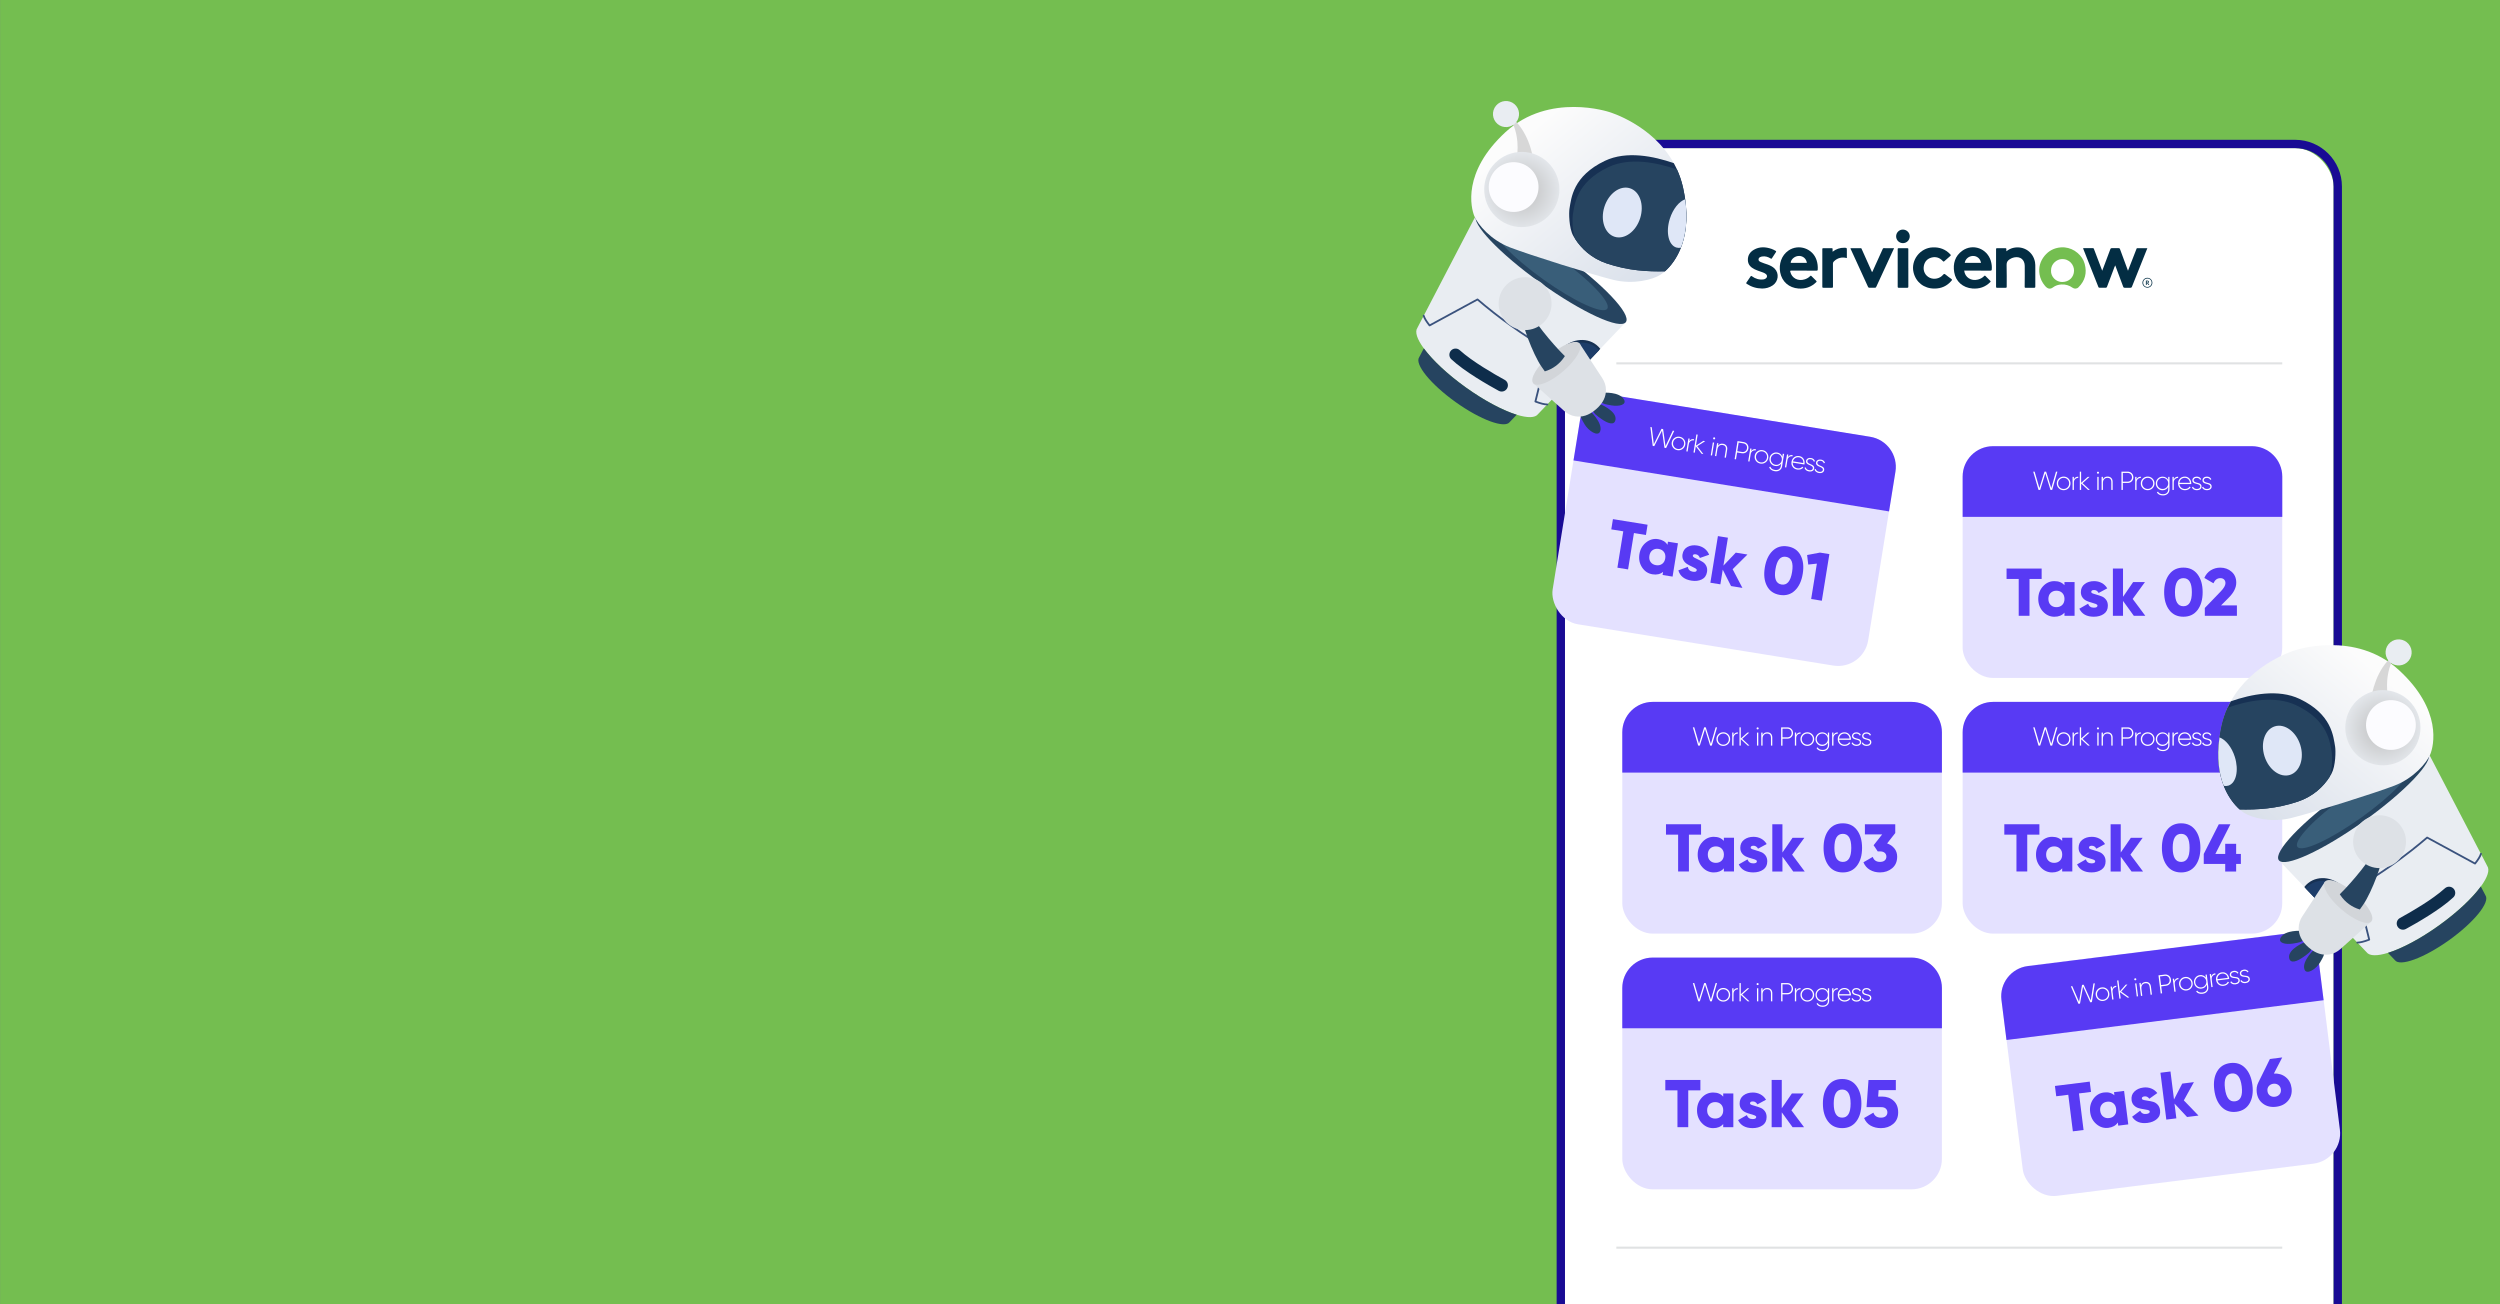 <?xml version="1.0" encoding="UTF-8"?>
<svg id="Layer_4" data-name="Layer 4" xmlns="http://www.w3.org/2000/svg" xmlns:xlink="http://www.w3.org/1999/xlink" viewBox="0 0 1200 626">
  <rect x="0" y="0" width="1200" height="626" fill="#808080" stroke="none"/>
  <defs>
    <style>
      .cls-1, .cls-2 {
        fill: none;
      }

      .cls-3 {
        fill: #583af4;
      }

      .cls-4 {
        fill: #d2d5d9;
      }

      .cls-5 {
        fill: url(#radial-gradient-2);
      }

      .cls-6 {
        fill: #264460;
      }

      .cls-7 {
        fill: url(#linear-gradient-2);
      }

      .cls-8 {
        fill: #e9edf2;
      }

      .cls-9 {
        fill: #032d43;
      }

      .cls-10 {
        fill: #0e2d4b;
      }

      .cls-11 {
        fill: url(#radial-gradient);
      }

      .cls-12 {
        fill: #e4e1ff;
      }

      .cls-13 {
        fill: url(#linear-gradient);
      }

      .cls-14 {
        fill: #fcfcff;
      }

      .cls-15 {
        fill: #dde1e6;
      }

      .cls-16 {
        fill: #d7d7d7;
      }

      .cls-17 {
        fill: #fff;
      }

      .cls-18 {
        fill: #dfe7f7;
      }

      .cls-19 {
        fill: #190b94;
      }

      .cls-20 {
        fill: #3a527d;
      }

      .cls-2 {
        stroke: #e0e2e3;
        stroke-miterlimit: 10;
      }

      .cls-21 {
        fill: #74be50;
      }

      .cls-22 {
        fill: #395e79;
      }

      .cls-23 {
        fill: #1d3d69;
      }

      .cls-24 {
        clip-path: url(#clippath);
      }

      .cls-25 {
        fill: #173153;
      }
    </style>
    <clipPath id="clippath">
      <rect class="cls-1" x="592.2" y="-.04" width="607.85" height="626"/>
    </clipPath>
    <linearGradient id="linear-gradient" x1="700.09" y1="24.16" x2="797" y2="140.92" gradientUnits="userSpaceOnUse">
      <stop offset=".34" stop-color="#fcfcfc"/>
      <stop offset="1" stop-color="#d7dee9"/>
    </linearGradient>
    <radialGradient id="radial-gradient" cx="-8835.13" cy="-1624.35" fx="-8835.13" fy="-1624.35" r="21.41" gradientTransform="translate(-7506.45 -3493.72) rotate(-146.06) scale(1 -1)" gradientUnits="userSpaceOnUse">
      <stop offset="0" stop-color="#bdbdbd"/>
      <stop offset="1" stop-color="#e9edf2"/>
    </radialGradient>
    <linearGradient id="linear-gradient-2" x1="1078.73" y1="282.46" x2="1175.64" y2="399.23" gradientTransform="translate(2252.86) rotate(-180) scale(1 -1)" xlink:href="#linear-gradient"/>
    <radialGradient id="radial-gradient-2" cx="-9273.75" cy="-1491.31" fx="-9273.75" fy="-1491.31" r="21.41" gradientTransform="translate(5083.71 8875.85) rotate(56.06)" xlink:href="#radial-gradient"/>
  </defs>
  <rect class="cls-21" x=".05" y="-.04" width="1200" height="626"/>
  <g class="cls-24">
    <g>
      <rect class="cls-17" x="751.19" y="71.11" width="368.94" height="586.57" rx="18.43" ry="18.43"/>
      <path class="cls-19" d="M1101.7,71.11c10.18,0,18.43,8.25,18.43,18.43v549.71c0,10.18-8.25,18.43-18.43,18.43h-332.08c-10.18,0-18.43-8.25-18.43-18.43V89.54c0-10.18,8.25-18.43,18.43-18.43h332.08M1101.7,67.11h-332.08c-12.37,0-22.43,10.06-22.43,22.43v549.71c0,12.37,10.06,22.43,22.43,22.43h332.08c12.37,0,22.43-10.06,22.43-22.43V89.54c0-12.37-10.06-22.43-22.43-22.43h0Z"/>
    </g>
    <g>
      <rect class="cls-12" x="750.84" y="199.03" width="153.41" height="111.23" rx="14.6" ry="14.6" transform="translate(51.22 -128.75) rotate(9.18)"/>
      <path class="cls-3" d="M906.73,245.48l-151.45-24.47,3.08-19.09c1.29-7.96,8.78-13.37,16.74-12.08l122.63,19.82c7.96,1.29,13.37,8.78,12.08,16.74l-3.08,19.09Z"/>
      <g>
        <g>
          <path class="cls-17" d="M793.3,214.03l-1.12-9.07.67.11,1,8.14,3.67-7.38.77.12,1.16,8.2,3.5-7.44.67.11-3.89,8.26-.79-.13-1.17-8.24-3.72,7.45-.76-.12Z"/>
          <path class="cls-17" d="M805.18,216.1c-.91-.15-1.62-.58-2.16-1.31s-.72-1.54-.58-2.45.58-1.62,1.32-2.14c.73-.52,1.55-.71,2.46-.56.9.14,1.61.58,2.14,1.3.53.72.72,1.54.58,2.45s-.59,1.62-1.32,2.14c-.73.52-1.55.71-2.45.56ZM803.54,214.43c.42.59,1,.95,1.74,1.07.73.12,1.39-.04,1.98-.47.58-.43.94-1.01,1.06-1.75.12-.73-.03-1.4-.45-1.99-.42-.59-1-.95-1.73-1.07-.73-.12-1.4.04-1.99.47-.59.43-.94,1.01-1.06,1.75-.12.73.03,1.4.46,1.99Z"/>
          <path class="cls-17" d="M810.86,211.77c.51-.81,1.27-1.13,2.27-.96l-.1.59c-.58-.09-1.11.01-1.56.32-.46.31-.74.84-.86,1.58l-.56,3.44-.62-.1,1-6.19.62.1-.2,1.21Z"/>
          <path class="cls-17" d="M817.61,217.96l-.84-.14-2.79-3.57-.49,3.04-.62-.1,1.4-8.66.62.1-.85,5.28,3.58-2.3.87.14-3.81,2.43,2.93,3.77Z"/>
          <path class="cls-17" d="M821.16,218.54l1-6.18.62.1-1,6.19-.62-.1ZM823.08,210.82c-.12.08-.24.11-.37.09s-.24-.09-.32-.2c-.08-.11-.11-.24-.09-.38.02-.13.09-.24.2-.32.11-.08.24-.11.37-.09.13.02.24.09.32.2.08.11.12.23.09.36-.02.14-.09.25-.21.33Z"/>
          <path class="cls-17" d="M827.05,213c.73.12,1.28.44,1.64.96.36.52.48,1.15.36,1.9l-.62,3.85-.63-.1.62-3.85c.09-.58,0-1.06-.25-1.45-.26-.39-.68-.63-1.26-.72-.63-.1-1.19.02-1.66.38-.47.35-.77.93-.9,1.73l-.53,3.27-.62-.1,1-6.19.62.1-.19,1.17c.59-.8,1.39-1.12,2.43-.95Z"/>
          <path class="cls-17" d="M836.95,212.2c.78.12,1.38.48,1.81,1.08.43.59.58,1.27.46,2.04-.12.77-.48,1.36-1.08,1.79-.59.42-1.28.57-2.05.45l-2.29-.37-.53,3.3-.66-.11,1.4-8.66,2.94.48ZM836.18,216.94c.59.1,1.11-.02,1.56-.34.45-.33.72-.79.81-1.38.1-.6-.01-1.13-.33-1.58-.32-.45-.78-.72-1.37-.82l-2.29-.37-.67,4.12,2.29.37Z"/>
          <path class="cls-17" d="M840.55,216.57c.51-.81,1.27-1.13,2.28-.96l-.1.59c-.58-.09-1.11.01-1.56.32s-.74.84-.86,1.58l-.56,3.44-.62-.1,1-6.18.62.1-.2,1.21Z"/>
          <path class="cls-17" d="M845,222.53c-.91-.15-1.62-.58-2.16-1.31-.53-.72-.72-1.54-.58-2.45s.58-1.62,1.32-2.14c.73-.52,1.55-.71,2.46-.56.9.15,1.61.58,2.14,1.31.53.72.72,1.54.58,2.45s-.59,1.62-1.32,2.14c-.73.52-1.55.71-2.45.56ZM843.36,220.87c.42.59,1,.95,1.74,1.07.74.12,1.39-.04,1.98-.47.58-.43.94-1.01,1.06-1.75.12-.73-.03-1.4-.45-1.99-.42-.59-1-.95-1.73-1.07-.73-.12-1.4.04-1.99.47-.59.43-.94,1.01-1.06,1.74-.12.73.03,1.4.46,1.99Z"/>
          <path class="cls-17" d="M855.75,217.78l.62.1-.95,5.89c-.15.9-.55,1.56-1.22,1.99-.67.43-1.45.57-2.33.42-.71-.11-1.29-.34-1.76-.69-.46-.35-.77-.77-.92-1.27l.59-.22c.27.86.99,1.39,2.18,1.58.77.12,1.4.01,1.91-.33s.81-.87.93-1.58l.18-1.14c-.33.45-.76.77-1.27.98-.51.21-1.06.26-1.65.17-.89-.14-1.6-.58-2.12-1.3-.52-.72-.71-1.54-.56-2.45s.58-1.62,1.3-2.14c.72-.52,1.53-.71,2.42-.57.59.09,1.09.32,1.51.68.42.36.72.8.9,1.33l.23-1.43ZM850.46,222.02c.42.59,1,.95,1.74,1.07.73.12,1.4-.04,1.99-.47.59-.43.94-1.01,1.06-1.75.12-.73-.04-1.4-.46-1.99-.42-.59-1-.95-1.74-1.07-.73-.12-1.4.04-1.99.47-.59.43-.94,1.01-1.06,1.75-.12.73.03,1.4.46,1.99Z"/>
          <path class="cls-17" d="M858.2,219.42c.51-.81,1.27-1.13,2.27-.97l-.1.59c-.59-.09-1.11.01-1.56.33-.46.31-.74.84-.86,1.58l-.56,3.44-.62-.1,1-6.18.62.1-.2,1.21Z"/>
          <path class="cls-17" d="M863.65,218.92c.91.15,1.59.59,2.05,1.32s.62,1.54.48,2.43c0,.03-.02.08-.03.15s-.02.11-.03.15l-5.6-.91c-.04.7.15,1.31.56,1.81.42.5.98.81,1.69.93.5.08.94.05,1.35-.1.4-.15.73-.37.97-.68l.49.41c-.33.39-.74.67-1.25.84-.51.17-1.07.21-1.67.12-.95-.15-1.68-.58-2.19-1.29-.51-.7-.69-1.53-.54-2.47.15-.92.57-1.64,1.27-2.16.7-.52,1.52-.7,2.46-.55ZM863.55,219.51c-.7-.11-1.32.01-1.86.37s-.9.88-1.08,1.57l4.97.8c.05-.75-.12-1.36-.51-1.85-.39-.49-.9-.79-1.53-.89Z"/>
          <path class="cls-17" d="M867.55,221.33c-.05.3.04.56.27.77.23.21.52.4.87.55s.7.31,1.06.47c.36.16.64.38.85.68.21.3.28.66.21,1.09-.08.51-.35.9-.82,1.16-.46.26-1.02.34-1.68.24-.59-.1-1.07-.3-1.44-.62-.37-.32-.6-.7-.69-1.13l.58-.22c.06.36.23.66.52.9.29.25.66.41,1.12.48.46.07.86.04,1.19-.12.33-.15.53-.42.59-.79.05-.31-.04-.57-.27-.79-.23-.22-.52-.41-.87-.57-.35-.16-.71-.31-1.06-.47-.36-.16-.64-.38-.86-.67-.22-.29-.29-.64-.22-1.05.08-.49.34-.88.79-1.15.45-.28.98-.36,1.6-.26.5.08.91.26,1.24.54.33.28.55.63.66,1.03l-.57.21c-.07-.32-.24-.59-.5-.8-.26-.21-.57-.34-.93-.4-.42-.07-.79-.02-1.11.14-.32.16-.5.42-.56.76Z"/>
          <path class="cls-17" d="M872.35,222.1c-.05.3.04.56.27.77.23.21.52.4.87.55.35.16.7.31,1.06.47s.64.39.85.68c.21.3.28.66.21,1.09-.08.51-.35.9-.82,1.16-.46.26-1.02.34-1.68.24-.59-.1-1.07-.3-1.44-.62s-.6-.7-.69-1.13l.58-.22c.06.36.23.66.52.9.29.25.66.41,1.12.48.46.08.86.04,1.19-.12.33-.15.53-.42.59-.79.05-.3-.04-.57-.27-.79-.23-.22-.52-.41-.87-.57-.35-.16-.71-.31-1.06-.47-.35-.16-.64-.38-.86-.67-.21-.29-.29-.64-.22-1.05.08-.49.34-.88.79-1.15.45-.27.98-.36,1.6-.26.5.08.91.26,1.24.54.33.28.55.63.66,1.03l-.57.21c-.07-.33-.24-.59-.5-.8-.26-.21-.57-.34-.93-.4-.42-.07-.79-.02-1.11.14-.32.16-.5.42-.56.76Z"/>
        </g>
        <g>
          <path class="cls-3" d="M790.84,251.87l-.79,4.92-5.76-.93-2.82,17.46-5.12-.83,2.82-17.46-5.75-.93.79-4.92,16.63,2.69Z"/>
          <path class="cls-3" d="M800.62,260.01l4.8.77-2.58,15.99-4.8-.78.24-1.5c-1.34,1.12-3.03,1.51-5.08,1.18-2.11-.34-3.78-1.45-5.01-3.32-1.23-1.87-1.65-3.99-1.27-6.36.38-2.37,1.45-4.24,3.21-5.63,1.75-1.39,3.69-1.91,5.8-1.57,2.05.33,3.53,1.24,4.45,2.72l.24-1.5ZM792.31,269.79c.59.82,1.45,1.32,2.58,1.5s2.1-.02,2.92-.61c.82-.59,1.32-1.48,1.51-2.68.19-1.19,0-2.2-.6-3.02-.59-.82-1.45-1.32-2.58-1.5s-2.1.02-2.92.61c-.82.59-1.32,1.48-1.51,2.67-.19,1.19,0,2.2.59,3.02Z"/>
          <path class="cls-3" d="M812.56,266.73c-.05.32.18.62.69.92.51.29,1.13.6,1.87.92.73.33,1.46.71,2.17,1.16.72.44,1.29,1.08,1.71,1.9.42.82.55,1.79.37,2.9-.28,1.73-1.13,2.93-2.55,3.61-1.42.68-3.07.87-4.95.56-3.37-.54-5.45-2.18-6.26-4.92l4.54-1.69c.22,1.33,1.03,2.1,2.41,2.33,1.15.19,1.78-.05,1.89-.71.05-.32-.18-.63-.69-.93-.51-.3-1.13-.62-1.87-.94-.73-.33-1.46-.72-2.17-1.17-.71-.45-1.29-1.08-1.72-1.87-.43-.79-.56-1.7-.4-2.72.27-1.66,1.08-2.85,2.43-3.58,1.35-.72,2.91-.94,4.68-.65,1.32.21,2.48.7,3.47,1.46.99.76,1.73,1.75,2.21,2.96l-4.45,1.55c-.36-1.02-1-1.61-1.92-1.75-.9-.14-1.39.08-1.49.68Z"/>
          <path class="cls-3" d="M836.34,282.19l-5.44-.88-3.98-7.88-1.14,7.05-4.8-.77,3.62-22.38,4.8.77-2.16,13.4,5.93-6.23,5.6.9-7.11,7.05,4.69,8.96Z"/>
          <path class="cls-3" d="M861.54,283.46c-1.95,1.86-4.36,2.56-7.21,2.1-2.86-.46-4.92-1.88-6.18-4.26-1.27-2.38-1.62-5.33-1.05-8.85.57-3.52,1.83-6.21,3.78-8.07,1.95-1.86,4.36-2.56,7.21-2.1,2.86.46,4.92,1.88,6.18,4.26,1.27,2.38,1.62,5.33,1.05,8.85-.57,3.52-1.83,6.21-3.78,8.07ZM852.21,273.27c-.72,4.43.26,6.87,2.92,7.3,2.66.43,4.36-1.57,5.07-6,.72-4.43-.26-6.87-2.92-7.3-2.67-.43-4.36,1.57-5.07,6Z"/>
          <path class="cls-3" d="M873.62,265.25l4.48.72-3.62,22.38-5.12-.83,2.74-16.98-4.14.45-.54-4.58,6.19-1.17Z"/>
        </g>
      </g>
    </g>
    <g>
      <rect class="cls-12" x="942.06" y="214.18" width="153.41" height="111.23" rx="14.6" ry="14.6"/>
      <path class="cls-3" d="M1095.48,248.11h-153.41v-19.34c0-8.06,6.53-14.6,14.6-14.6h124.22c8.06,0,14.6,6.53,14.6,14.6v19.34Z"/>
      <g>
        <g>
          <path class="cls-17" d="M978.49,235.17l-2.55-8.77h.68l2.29,7.88,2.45-7.88h.78l2.46,7.91,2.27-7.91h.68l-2.52,8.77h-.8l-2.47-7.95-2.48,7.95h-.77Z"/>
          <path class="cls-17" d="M990.55,235.3c-.92,0-1.7-.31-2.34-.95-.64-.63-.96-1.41-.96-2.32s.32-1.69.96-2.32c.64-.63,1.42-.95,2.34-.95s1.69.32,2.33.95c.64.63.96,1.41.96,2.32s-.32,1.69-.96,2.32c-.64.63-1.41.95-2.33.95ZM988.66,233.92c.51.52,1.14.78,1.89.78s1.37-.26,1.88-.78c.51-.52.76-1.15.76-1.89s-.25-1.37-.76-1.89c-.51-.52-1.14-.78-1.88-.78s-1.37.26-1.89.78c-.51.52-.77,1.15-.77,1.89s.26,1.37.77,1.89Z"/>
          <path class="cls-17" d="M995.46,230.13c.38-.88,1.07-1.32,2.09-1.32v.6c-.59,0-1.09.19-1.49.57-.4.38-.6.95-.6,1.7v3.48h-.63v-6.27h.63v1.23Z"/>
          <path class="cls-17" d="M1003.11,235.17h-.85l-3.32-3.08v3.08h-.63v-8.77h.63v5.35l3.17-2.85h.88l-3.37,3.01,3.5,3.26Z"/>
          <path class="cls-17" d="M1007.38,227.24c-.1.1-.22.14-.35.14s-.25-.05-.35-.14c-.1-.1-.15-.21-.15-.36,0-.13.05-.25.15-.34.1-.1.22-.14.35-.14s.25.05.35.14c.1.1.15.21.15.34,0,.14-.05.26-.15.36ZM1006.71,235.17v-6.27h.63v6.27h-.63Z"/>
          <path class="cls-17" d="M1011.64,228.76c.74,0,1.33.23,1.77.68.44.46.66,1.06.66,1.82v3.9h-.64v-3.9c0-.58-.16-1.05-.48-1.39-.32-.34-.77-.51-1.36-.51-.64,0-1.17.21-1.58.64-.41.43-.61,1.04-.61,1.85v3.31h-.63v-6.27h.63v1.19c.45-.89,1.2-1.33,2.24-1.33Z"/>
          <path class="cls-17" d="M1021.28,226.39c.79,0,1.44.26,1.96.78.52.52.78,1.17.78,1.94s-.26,1.42-.78,1.94c-.52.51-1.17.77-1.96.77h-2.32v3.35h-.66v-8.77h2.98ZM1021.28,231.19c.6,0,1.1-.2,1.49-.59s.58-.89.58-1.49-.19-1.11-.58-1.5c-.39-.39-.88-.59-1.49-.59h-2.32v4.17h2.32Z"/>
          <path class="cls-17" d="M1025.53,230.13c.38-.88,1.07-1.32,2.09-1.32v.6c-.59,0-1.09.19-1.49.57-.4.38-.6.95-.6,1.7v3.48h-.63v-6.27h.63v1.23Z"/>
          <path class="cls-17" d="M1030.88,235.3c-.92,0-1.7-.31-2.34-.95-.64-.63-.96-1.41-.96-2.32s.32-1.69.96-2.32c.64-.63,1.42-.95,2.34-.95s1.69.32,2.33.95c.64.63.96,1.41.96,2.32s-.32,1.69-.96,2.32c-.64.63-1.41.95-2.33.95ZM1029,233.92c.51.52,1.14.78,1.89.78s1.37-.26,1.88-.78c.51-.52.76-1.15.76-1.89s-.25-1.37-.76-1.89c-.51-.52-1.14-.78-1.88-.78s-1.37.26-1.89.78c-.51.52-.77,1.15-.77,1.89s.26,1.37.77,1.89Z"/>
          <path class="cls-17" d="M1040.73,228.9h.63v5.96c0,.91-.3,1.63-.89,2.16-.59.53-1.34.79-2.23.79-.72,0-1.33-.13-1.84-.4-.51-.27-.88-.64-1.11-1.1l.55-.31c.4.81,1.2,1.22,2.41,1.22.78,0,1.39-.21,1.83-.63s.66-.99.66-1.71v-1.15c-.26.49-.62.88-1.1,1.17-.47.28-1,.43-1.6.43-.9,0-1.67-.31-2.3-.95s-.95-1.41-.95-2.32.32-1.69.95-2.32,1.4-.95,2.3-.95c.59,0,1.13.14,1.6.43.47.28.84.67,1.1,1.17v-1.45ZM1036.19,233.92c.51.52,1.14.78,1.89.78s1.37-.26,1.89-.78c.51-.52.77-1.15.77-1.89s-.26-1.37-.77-1.89c-.51-.52-1.14-.78-1.89-.78s-1.37.26-1.89.78c-.51.52-.77,1.15-.77,1.89s.26,1.37.77,1.89Z"/>
          <path class="cls-17" d="M1043.41,230.13c.38-.88,1.07-1.32,2.09-1.32v.6c-.59,0-1.09.19-1.49.57-.4.38-.6.95-.6,1.7v3.48h-.63v-6.27h.63v1.23Z"/>
          <path class="cls-17" d="M1048.71,228.76c.92,0,1.66.33,2.24.98.57.65.86,1.42.86,2.32,0,.03,0,.08,0,.15s0,.12,0,.15h-5.68c.08.7.36,1.27.85,1.7.49.43,1.09.65,1.81.65.5,0,.94-.1,1.32-.31.38-.21.66-.48.85-.83l.55.33c-.26.43-.63.78-1.1,1.03-.48.25-1.02.38-1.63.38-.96,0-1.75-.31-2.37-.92-.62-.61-.93-1.4-.93-2.35s.3-1.71.91-2.34c.61-.62,1.38-.93,2.34-.93ZM1048.71,229.36c-.71,0-1.3.22-1.78.66-.48.44-.75,1.02-.81,1.72h5.04c-.07-.74-.33-1.33-.8-1.75-.46-.42-1.01-.63-1.65-.63Z"/>
          <path class="cls-17" d="M1052.95,230.52c0,.3.13.54.39.71.26.17.58.31.95.41.37.1.75.2,1.12.3s.69.28.95.54.38.61.38,1.05c0,.52-.21.94-.62,1.28s-.95.5-1.62.5c-.6,0-1.11-.13-1.52-.38-.41-.25-.7-.59-.86-1.01l.54-.31c.12.34.34.61.66.81.32.2.72.29,1.18.29s.85-.1,1.16-.31c.3-.2.46-.49.46-.87,0-.31-.13-.56-.39-.74-.26-.18-.58-.32-.95-.42-.37-.1-.75-.2-1.12-.3-.38-.1-.69-.27-.95-.52-.26-.25-.39-.58-.39-1,0-.5.2-.92.59-1.27.4-.34.91-.51,1.54-.51.5,0,.94.11,1.31.34.37.23.65.53.82.92l-.53.3c-.12-.31-.33-.54-.63-.71-.29-.16-.62-.24-.98-.24-.43,0-.78.1-1.07.31s-.43.49-.43.84Z"/>
          <path class="cls-17" d="M1057.81,230.52c0,.3.13.54.39.71.26.17.58.31.95.41.37.1.75.2,1.12.3s.69.28.95.54.38.61.38,1.05c0,.52-.21.94-.62,1.28s-.95.5-1.62.5c-.6,0-1.11-.13-1.52-.38-.41-.25-.7-.59-.86-1.01l.54-.31c.12.34.34.61.66.81.32.2.72.29,1.18.29s.85-.1,1.16-.31c.3-.2.46-.49.46-.87,0-.31-.13-.56-.39-.74-.26-.18-.58-.32-.95-.42-.37-.1-.75-.2-1.12-.3-.38-.1-.69-.27-.95-.52-.26-.25-.39-.58-.39-1,0-.5.2-.92.59-1.27.4-.34.91-.51,1.54-.51.5,0,.94.11,1.31.34.37.23.65.53.82.92l-.53.3c-.12-.31-.33-.54-.63-.71-.29-.16-.62-.24-.98-.24-.43,0-.78.1-1.07.31s-.43.49-.43.84Z"/>
        </g>
        <g>
          <path class="cls-3" d="M979.99,272.91v4.99h-5.83v17.68h-5.18v-17.68h-5.83v-4.99h16.84Z"/>
          <path class="cls-3" d="M990.94,279.39h4.86v16.19h-4.86v-1.52c-1.14,1.32-2.75,1.98-4.83,1.98s-3.96-.83-5.47-2.48c-1.51-1.65-2.27-3.68-2.27-6.07s.76-4.42,2.27-6.07c1.51-1.65,3.34-2.48,5.47-2.48s3.68.66,4.83,1.98v-1.52ZM984.3,290.37c.71.71,1.64,1.07,2.79,1.07s2.07-.36,2.79-1.07c.71-.71,1.07-1.67,1.07-2.88s-.36-2.17-1.07-2.88c-.71-.71-1.64-1.07-2.79-1.07s-2.07.36-2.79,1.07c-.71.71-1.07,1.67-1.07,2.88s.36,2.17,1.07,2.88Z"/>
          <path class="cls-3" d="M1003.8,284.12c0,.32.28.59.83.79.55.21,1.21.41,1.99.62.78.21,1.55.47,2.33.79.78.32,1.44.86,1.99,1.6.55.74.83,1.68.83,2.8,0,1.75-.65,3.07-1.94,3.97-1.29.9-2.89,1.34-4.79,1.34-3.41,0-5.73-1.28-6.96-3.85l4.21-2.4c.43,1.27,1.35,1.91,2.75,1.91,1.17,0,1.75-.33,1.75-1,0-.32-.28-.59-.83-.81s-1.21-.43-1.99-.63c-.78-.2-1.55-.47-2.33-.81-.78-.33-1.44-.86-1.99-1.57s-.83-1.59-.83-2.62c0-1.68.61-2.99,1.83-3.92,1.22-.93,2.73-1.39,4.52-1.39,1.34,0,2.56.3,3.66.89,1.1.59,1.99,1.45,2.66,2.57l-4.15,2.23c-.52-.95-1.24-1.42-2.17-1.42s-1.36.3-1.36.91Z"/>
          <path class="cls-3" d="M1029.74,295.58h-5.51l-5.18-7.14v7.14h-4.86v-22.67h4.86v13.57l4.86-7.09h5.67l-5.89,8.1,6.06,8.1Z"/>
          <path class="cls-3" d="M1054.82,292.81c-1.63,2.15-3.89,3.22-6.79,3.22s-5.16-1.07-6.79-3.22c-1.63-2.15-2.45-5-2.45-8.57s.81-6.42,2.45-8.57c1.63-2.15,3.89-3.22,6.79-3.22s5.16,1.07,6.79,3.22,2.45,5,2.45,8.57-.82,6.42-2.45,8.57ZM1043.99,284.25c0,4.49,1.35,6.74,4.05,6.74s4.05-2.25,4.05-6.74-1.35-6.74-4.05-6.74-4.05,2.25-4.05,6.74Z"/>
          <path class="cls-3" d="M1058.31,295.58v-3.76l7.61-7.9c1.53-1.58,2.3-2.92,2.3-4.02,0-.71-.22-1.29-.65-1.73-.43-.44-1.03-.66-1.78-.66-1.51,0-2.62.82-3.34,2.46l-4.37-2.56c.69-1.62,1.73-2.85,3.11-3.69,1.38-.84,2.89-1.26,4.54-1.26,2.12,0,3.92.65,5.42,1.96,1.5,1.31,2.25,3.06,2.25,5.26,0,2.39-1.18,4.76-3.53,7.12l-3.77,3.79h7.62v4.99h-15.42Z"/>
        </g>
      </g>
    </g>
    <g>
      <rect class="cls-12" x="778.7" y="336.91" width="153.41" height="111.23" rx="14.6" ry="14.6"/>
      <path class="cls-3" d="M932.11,370.85h-153.41v-19.34c0-8.06,6.53-14.6,14.6-14.6h124.22c8.06,0,14.6,6.53,14.6,14.6v19.34Z"/>
      <g>
        <g>
          <path class="cls-17" d="M815.12,357.9l-2.55-8.77h.68l2.29,7.88,2.45-7.88h.78l2.46,7.91,2.27-7.91h.68l-2.52,8.77h-.8l-2.47-7.95-2.48,7.95h-.77Z"/>
          <path class="cls-17" d="M827.18,358.04c-.92,0-1.7-.31-2.34-.95-.64-.63-.96-1.41-.96-2.33s.32-1.69.96-2.32c.64-.63,1.42-.95,2.34-.95s1.69.32,2.33.95c.64.63.96,1.41.96,2.32s-.32,1.69-.96,2.33c-.64.63-1.41.95-2.33.95ZM825.3,356.66c.51.52,1.14.78,1.89.78s1.37-.26,1.88-.78.76-1.15.76-1.89-.25-1.37-.76-1.89-1.14-.78-1.88-.78-1.37.26-1.89.78-.77,1.15-.77,1.89.26,1.38.77,1.89Z"/>
          <path class="cls-17" d="M832.09,352.86c.38-.88,1.07-1.32,2.09-1.32v.6c-.59,0-1.09.19-1.49.57-.4.38-.6.95-.6,1.7v3.48h-.63v-6.26h.63v1.23Z"/>
          <path class="cls-17" d="M839.75,357.9h-.85l-3.32-3.08v3.08h-.63v-8.77h.63v5.35l3.17-2.84h.88l-3.37,3.01,3.5,3.26Z"/>
          <path class="cls-17" d="M844.01,349.97c-.1.1-.22.14-.35.14s-.25-.05-.35-.14c-.1-.1-.15-.21-.15-.36,0-.13.05-.25.15-.34.1-.1.22-.14.35-.14s.25.05.35.14.15.21.15.34c0,.14-.05.26-.15.36ZM843.35,357.9v-6.26h.63v6.26h-.63Z"/>
          <path class="cls-17" d="M848.27,351.5c.74,0,1.33.23,1.77.68s.66,1.06.66,1.82v3.9h-.64v-3.9c0-.58-.16-1.05-.48-1.39-.32-.34-.77-.51-1.36-.51-.64,0-1.17.21-1.58.64-.41.43-.61,1.04-.61,1.85v3.31h-.63v-6.26h.63v1.19c.45-.89,1.2-1.33,2.24-1.33Z"/>
          <path class="cls-17" d="M857.92,349.13c.79,0,1.44.26,1.96.78.52.52.78,1.17.78,1.94s-.26,1.42-.78,1.94c-.52.51-1.17.77-1.96.77h-2.32v3.35h-.66v-8.77h2.98ZM857.92,353.93c.6,0,1.1-.2,1.49-.59s.58-.89.58-1.49-.19-1.11-.58-1.5-.88-.59-1.49-.59h-2.32v4.17h2.32Z"/>
          <path class="cls-17" d="M862.17,352.86c.38-.88,1.07-1.32,2.09-1.32v.6c-.59,0-1.09.19-1.49.57-.4.38-.6.95-.6,1.7v3.48h-.63v-6.26h.63v1.23Z"/>
          <path class="cls-17" d="M867.52,358.04c-.92,0-1.7-.31-2.34-.95-.64-.63-.96-1.41-.96-2.33s.32-1.69.96-2.32c.64-.63,1.42-.95,2.34-.95s1.69.32,2.33.95c.64.63.96,1.41.96,2.32s-.32,1.69-.96,2.33c-.64.63-1.41.95-2.33.95ZM865.63,356.66c.51.52,1.14.78,1.89.78s1.37-.26,1.88-.78.76-1.15.76-1.89-.25-1.37-.76-1.89-1.14-.78-1.88-.78-1.37.26-1.89.78-.77,1.15-.77,1.89.26,1.38.77,1.89Z"/>
          <path class="cls-17" d="M877.37,351.64h.63v5.96c0,.91-.3,1.63-.89,2.16-.59.53-1.34.79-2.23.79-.72,0-1.33-.13-1.84-.4-.51-.27-.88-.63-1.11-1.1l.55-.31c.4.81,1.2,1.22,2.41,1.22.78,0,1.39-.21,1.83-.63s.66-.99.66-1.71v-1.15c-.26.49-.62.88-1.1,1.17-.47.28-1,.43-1.6.43-.9,0-1.67-.31-2.3-.95s-.95-1.41-.95-2.33.32-1.69.95-2.32,1.4-.95,2.3-.95c.59,0,1.13.14,1.6.43.47.28.84.67,1.1,1.17v-1.45ZM872.82,356.66c.51.52,1.14.78,1.89.78s1.37-.26,1.89-.78.77-1.15.77-1.89-.26-1.37-.77-1.89-1.14-.78-1.89-.78-1.37.26-1.89.78-.77,1.15-.77,1.89.26,1.38.77,1.89Z"/>
          <path class="cls-17" d="M880.05,352.86c.38-.88,1.07-1.32,2.09-1.32v.6c-.59,0-1.09.19-1.49.57-.4.38-.6.95-.6,1.7v3.48h-.63v-6.26h.63v1.23Z"/>
          <path class="cls-17" d="M885.35,351.5c.92,0,1.66.33,2.24.98.57.65.86,1.42.86,2.32,0,.03,0,.08,0,.15,0,.07,0,.12,0,.15h-5.68c.08.7.36,1.27.85,1.7.49.43,1.09.64,1.81.64.5,0,.94-.1,1.32-.31.38-.21.66-.48.85-.83l.55.33c-.26.43-.63.78-1.1,1.03-.48.25-1.02.38-1.63.38-.96,0-1.75-.31-2.37-.92-.62-.61-.93-1.4-.93-2.35s.3-1.71.91-2.34c.61-.62,1.38-.93,2.34-.93ZM885.35,352.1c-.71,0-1.3.22-1.78.66-.48.44-.75,1.02-.81,1.72h5.04c-.07-.74-.33-1.33-.8-1.75-.46-.42-1.01-.63-1.65-.63Z"/>
          <path class="cls-17" d="M889.58,353.26c0,.3.13.54.39.71.26.17.58.31.95.41.37.1.75.2,1.12.3.38.1.69.28.95.54.26.26.38.61.38,1.05,0,.52-.21.94-.62,1.28s-.95.5-1.62.5c-.6,0-1.11-.13-1.52-.38-.41-.25-.7-.59-.86-1.01l.54-.31c.12.34.34.61.66.81.32.2.72.29,1.18.29s.85-.1,1.16-.31c.3-.2.46-.49.46-.87,0-.31-.13-.55-.39-.74-.26-.18-.58-.32-.95-.42-.37-.1-.75-.2-1.12-.29-.38-.1-.69-.27-.95-.52-.26-.25-.39-.58-.39-1,0-.5.2-.92.59-1.27.4-.34.91-.51,1.54-.51.5,0,.94.11,1.31.34.37.23.65.53.82.92l-.53.3c-.12-.31-.33-.54-.63-.71-.29-.16-.62-.25-.98-.25-.43,0-.78.11-1.07.31-.29.21-.43.49-.43.84Z"/>
          <path class="cls-17" d="M894.45,353.26c0,.3.13.54.39.71.26.17.58.31.95.41.37.1.75.2,1.12.3.38.1.69.28.95.54.26.26.38.61.38,1.05,0,.52-.21.94-.62,1.28s-.95.5-1.62.5c-.6,0-1.11-.13-1.52-.38-.41-.25-.7-.59-.86-1.01l.54-.31c.12.34.34.61.66.81.32.2.72.29,1.18.29s.85-.1,1.16-.31c.3-.2.46-.49.46-.87,0-.31-.13-.55-.39-.74-.26-.18-.58-.32-.95-.42-.37-.1-.75-.2-1.12-.29-.38-.1-.69-.27-.95-.52-.26-.25-.39-.58-.39-1,0-.5.2-.92.59-1.27.4-.34.91-.51,1.54-.51.5,0,.94.11,1.31.34.37.23.65.53.82.92l-.53.3c-.12-.31-.33-.54-.63-.71-.29-.16-.62-.25-.98-.25-.43,0-.78.11-1.07.31-.29.21-.43.49-.43.84Z"/>
        </g>
        <g>
          <path class="cls-3" d="M816.51,395.64v4.99h-5.83v17.68h-5.18v-17.68h-5.83v-4.99h16.84Z"/>
          <path class="cls-3" d="M827.46,402.12h4.86v16.19h-4.86v-1.52c-1.14,1.32-2.75,1.98-4.83,1.98s-3.96-.83-5.47-2.48c-1.51-1.65-2.27-3.68-2.27-6.07s.76-4.42,2.27-6.07c1.51-1.65,3.34-2.48,5.47-2.48s3.68.66,4.83,1.98v-1.52ZM820.82,413.1c.71.71,1.64,1.07,2.79,1.07s2.07-.36,2.79-1.07c.71-.71,1.07-1.67,1.07-2.88s-.36-2.17-1.07-2.88-1.64-1.07-2.79-1.07-2.07.36-2.79,1.07-1.07,1.67-1.07,2.88.36,2.17,1.07,2.88Z"/>
          <path class="cls-3" d="M840.32,406.85c0,.32.28.59.83.79.55.21,1.21.41,1.99.62s1.55.47,2.33.79c.78.32,1.44.86,1.99,1.6.55.75.83,1.68.83,2.8,0,1.75-.65,3.07-1.94,3.97-1.29.9-2.89,1.34-4.79,1.34-3.41,0-5.73-1.28-6.96-3.85l4.21-2.4c.43,1.27,1.35,1.91,2.75,1.91,1.17,0,1.75-.33,1.75-1,0-.32-.28-.59-.83-.81s-1.21-.43-1.99-.63-1.55-.47-2.33-.81c-.78-.33-1.44-.86-1.99-1.57-.55-.71-.83-1.59-.83-2.62,0-1.68.61-2.99,1.83-3.92s2.73-1.39,4.52-1.39c1.34,0,2.56.3,3.66.89,1.1.59,1.99,1.45,2.66,2.57l-4.15,2.24c-.52-.95-1.24-1.42-2.17-1.42s-1.36.3-1.36.91Z"/>
          <path class="cls-3" d="M866.26,418.32h-5.51l-5.18-7.14v7.14h-4.86v-22.67h4.86v13.57l4.86-7.09h5.67l-5.89,8.1,6.06,8.1Z"/>
          <path class="cls-3" d="M891.34,415.55c-1.63,2.15-3.89,3.22-6.79,3.22s-5.16-1.07-6.79-3.22c-1.63-2.15-2.45-5-2.45-8.57s.81-6.42,2.45-8.57c1.63-2.15,3.89-3.22,6.79-3.22s5.16,1.07,6.79,3.22,2.45,5,2.45,8.57-.82,6.42-2.45,8.57ZM880.51,406.98c0,4.49,1.35,6.74,4.05,6.74s4.05-2.25,4.05-6.74-1.35-6.74-4.05-6.74-4.05,2.25-4.05,6.74Z"/>
          <path class="cls-3" d="M905.81,404.84c1.45.5,2.61,1.3,3.5,2.41s1.33,2.42,1.33,3.93c0,2.38-.8,4.23-2.4,5.57-1.6,1.34-3.55,2.01-5.86,2.01-1.79,0-3.4-.41-4.81-1.23-1.42-.82-2.46-2.03-3.13-3.63l4.47-2.59c.56,1.6,1.72,2.4,3.47,2.4,1.01,0,1.78-.24,2.3-.71.52-.47.78-1.08.78-1.81s-.26-1.34-.78-1.81c-.52-.47-1.29-.71-2.3-.71h-1.07l-1.98-2.95,4.11-5.21h-8.29v-4.86h14.57v4.21l-3.92,4.99Z"/>
        </g>
      </g>
    </g>
    <g>
      <rect class="cls-12" x="942.06" y="336.91" width="153.41" height="111.23" rx="14.6" ry="14.6"/>
      <path class="cls-3" d="M1095.48,370.85h-153.41v-19.34c0-8.06,6.53-14.6,14.6-14.6h124.22c8.06,0,14.6,6.53,14.6,14.6v19.34Z"/>
      <g>
        <g>
          <path class="cls-17" d="M978.49,357.9l-2.55-8.77h.68l2.29,7.88,2.45-7.88h.78l2.46,7.91,2.27-7.91h.68l-2.52,8.77h-.8l-2.47-7.95-2.48,7.95h-.77Z"/>
          <path class="cls-17" d="M990.55,358.04c-.92,0-1.7-.31-2.34-.95-.64-.63-.96-1.41-.96-2.33s.32-1.69.96-2.32c.64-.63,1.42-.95,2.34-.95s1.69.32,2.33.95c.64.63.96,1.41.96,2.32s-.32,1.69-.96,2.33c-.64.63-1.41.95-2.33.95ZM988.66,356.66c.51.52,1.14.78,1.89.78s1.37-.26,1.88-.78.76-1.15.76-1.89-.25-1.37-.76-1.89-1.14-.78-1.88-.78-1.37.26-1.89.78-.77,1.15-.77,1.89.26,1.38.77,1.89Z"/>
          <path class="cls-17" d="M995.46,352.86c.38-.88,1.07-1.32,2.09-1.32v.6c-.59,0-1.09.19-1.49.57-.4.38-.6.95-.6,1.7v3.48h-.63v-6.26h.63v1.23Z"/>
          <path class="cls-17" d="M1003.11,357.9h-.85l-3.32-3.08v3.08h-.63v-8.77h.63v5.35l3.17-2.84h.88l-3.37,3.01,3.5,3.26Z"/>
          <path class="cls-17" d="M1007.38,349.97c-.1.1-.22.14-.35.14s-.25-.05-.35-.14c-.1-.1-.15-.21-.15-.36,0-.13.05-.25.15-.34.1-.1.22-.14.35-.14s.25.05.35.14.15.21.15.34c0,.14-.05.26-.15.36ZM1006.71,357.9v-6.26h.63v6.26h-.63Z"/>
          <path class="cls-17" d="M1011.64,351.5c.74,0,1.33.23,1.77.68s.66,1.06.66,1.82v3.9h-.64v-3.9c0-.58-.16-1.05-.48-1.39-.32-.34-.77-.51-1.36-.51-.64,0-1.17.21-1.58.64-.41.43-.61,1.04-.61,1.85v3.31h-.63v-6.26h.63v1.19c.45-.89,1.2-1.33,2.24-1.33Z"/>
          <path class="cls-17" d="M1021.28,349.13c.79,0,1.44.26,1.96.78.52.52.78,1.17.78,1.94s-.26,1.42-.78,1.94c-.52.51-1.17.77-1.96.77h-2.32v3.35h-.66v-8.77h2.98ZM1021.28,353.93c.6,0,1.1-.2,1.49-.59s.58-.89.58-1.49-.19-1.11-.58-1.5-.88-.59-1.49-.59h-2.32v4.17h2.32Z"/>
          <path class="cls-17" d="M1025.53,352.86c.38-.88,1.07-1.32,2.09-1.32v.6c-.59,0-1.09.19-1.49.57-.4.38-.6.95-.6,1.7v3.48h-.63v-6.26h.63v1.23Z"/>
          <path class="cls-17" d="M1030.88,358.04c-.92,0-1.7-.31-2.34-.95-.64-.63-.96-1.41-.96-2.33s.32-1.69.96-2.32c.64-.63,1.42-.95,2.34-.95s1.69.32,2.33.95c.64.63.96,1.41.96,2.32s-.32,1.69-.96,2.33c-.64.63-1.41.95-2.33.95ZM1029,356.66c.51.52,1.14.78,1.89.78s1.37-.26,1.88-.78.76-1.15.76-1.89-.25-1.37-.76-1.89-1.14-.78-1.88-.78-1.37.26-1.89.78-.77,1.15-.77,1.89.26,1.38.77,1.89Z"/>
          <path class="cls-17" d="M1040.73,351.64h.63v5.96c0,.91-.3,1.63-.89,2.16-.59.53-1.34.79-2.23.79-.72,0-1.33-.13-1.84-.4-.51-.27-.88-.63-1.11-1.1l.55-.31c.4.81,1.2,1.22,2.41,1.22.78,0,1.39-.21,1.83-.63s.66-.99.66-1.71v-1.15c-.26.49-.62.88-1.1,1.17-.47.28-1,.43-1.6.43-.9,0-1.67-.31-2.3-.95s-.95-1.41-.95-2.33.32-1.69.95-2.32,1.4-.95,2.3-.95c.59,0,1.13.14,1.6.43.47.28.84.67,1.1,1.17v-1.45ZM1036.19,356.66c.51.52,1.14.78,1.89.78s1.37-.26,1.89-.78.77-1.15.77-1.89-.26-1.37-.77-1.89-1.14-.78-1.89-.78-1.37.26-1.89.78-.77,1.15-.77,1.89.26,1.38.77,1.89Z"/>
          <path class="cls-17" d="M1043.41,352.86c.38-.88,1.07-1.32,2.09-1.32v.6c-.59,0-1.09.19-1.49.57-.4.38-.6.95-.6,1.7v3.48h-.63v-6.26h.63v1.23Z"/>
          <path class="cls-17" d="M1048.71,351.5c.92,0,1.66.33,2.24.98.57.65.86,1.42.86,2.32,0,.03,0,.08,0,.15,0,.07,0,.12,0,.15h-5.68c.08.7.36,1.27.85,1.7.49.43,1.09.64,1.81.64.5,0,.94-.1,1.32-.31.38-.21.66-.48.85-.83l.55.33c-.26.43-.63.78-1.1,1.03-.48.25-1.02.38-1.63.38-.96,0-1.75-.31-2.37-.92-.62-.61-.93-1.4-.93-2.35s.3-1.71.91-2.34c.61-.62,1.38-.93,2.34-.93ZM1048.71,352.1c-.71,0-1.3.22-1.78.66-.48.44-.75,1.02-.81,1.72h5.04c-.07-.74-.33-1.33-.8-1.75-.46-.42-1.01-.63-1.65-.63Z"/>
          <path class="cls-17" d="M1052.95,353.26c0,.3.13.54.39.71.26.17.58.31.95.41.37.1.75.2,1.12.3.38.1.69.28.95.54.26.26.38.61.38,1.05,0,.52-.21.94-.62,1.28s-.95.5-1.62.5c-.6,0-1.11-.13-1.52-.38-.41-.25-.7-.59-.86-1.01l.54-.31c.12.34.34.61.66.81.32.2.72.29,1.18.29s.85-.1,1.16-.31c.3-.2.46-.49.46-.87,0-.31-.13-.55-.39-.74-.26-.18-.58-.32-.95-.42-.37-.1-.75-.2-1.12-.29-.38-.1-.69-.27-.95-.52-.26-.25-.39-.58-.39-1,0-.5.2-.92.59-1.27.4-.34.91-.51,1.54-.51.5,0,.94.11,1.31.34.37.23.65.53.82.92l-.53.3c-.12-.31-.33-.54-.63-.71-.29-.16-.62-.25-.98-.25-.43,0-.78.11-1.07.31-.29.21-.43.49-.43.84Z"/>
          <path class="cls-17" d="M1057.81,353.26c0,.3.13.54.39.71.26.17.58.31.95.41.37.1.75.2,1.12.3.38.1.69.28.95.54.26.26.38.61.38,1.05,0,.52-.21.94-.62,1.28s-.95.5-1.62.5c-.6,0-1.11-.13-1.52-.38-.41-.25-.7-.59-.86-1.01l.54-.31c.12.34.34.61.66.81.32.2.72.29,1.18.29s.85-.1,1.16-.31c.3-.2.46-.49.46-.87,0-.31-.13-.55-.39-.74-.26-.18-.58-.32-.95-.42-.37-.1-.75-.2-1.12-.29-.38-.1-.69-.27-.95-.52-.26-.25-.39-.58-.39-1,0-.5.2-.92.59-1.27.4-.34.91-.51,1.54-.51.5,0,.94.11,1.31.34.37.23.65.53.82.92l-.53.3c-.12-.31-.33-.54-.63-.71-.29-.16-.62-.25-.98-.25-.43,0-.78.11-1.07.31-.29.21-.43.49-.43.84Z"/>
        </g>
        <g>
          <path class="cls-3" d="M978.91,395.64v4.99h-5.83v17.68h-5.18v-17.68h-5.83v-4.99h16.84Z"/>
          <path class="cls-3" d="M989.85,402.12h4.86v16.19h-4.86v-1.52c-1.14,1.32-2.75,1.98-4.83,1.98s-3.96-.83-5.47-2.48c-1.51-1.65-2.27-3.68-2.27-6.07s.76-4.42,2.27-6.07c1.51-1.65,3.34-2.48,5.47-2.48s3.68.66,4.83,1.98v-1.52ZM983.21,413.1c.71.71,1.64,1.07,2.79,1.07s2.07-.36,2.79-1.07c.71-.71,1.07-1.67,1.07-2.88s-.36-2.17-1.07-2.88-1.64-1.07-2.79-1.07-2.07.36-2.79,1.07-1.07,1.67-1.07,2.88.36,2.17,1.07,2.88Z"/>
          <path class="cls-3" d="M1002.71,406.85c0,.32.28.59.83.79.55.21,1.21.41,1.99.62s1.55.47,2.33.79c.78.32,1.44.86,1.99,1.6.55.75.83,1.68.83,2.8,0,1.75-.65,3.07-1.94,3.97-1.29.9-2.89,1.34-4.79,1.34-3.41,0-5.73-1.28-6.96-3.85l4.21-2.4c.43,1.27,1.35,1.91,2.75,1.91,1.17,0,1.75-.33,1.75-1,0-.32-.28-.59-.83-.81s-1.21-.43-1.99-.63-1.55-.47-2.33-.81c-.78-.33-1.44-.86-1.99-1.57-.55-.71-.83-1.59-.83-2.62,0-1.68.61-2.99,1.83-3.92s2.73-1.39,4.52-1.39c1.34,0,2.56.3,3.66.89,1.1.59,1.99,1.45,2.66,2.57l-4.15,2.24c-.52-.95-1.24-1.42-2.17-1.42s-1.36.3-1.36.91Z"/>
          <path class="cls-3" d="M1028.65,418.32h-5.51l-5.18-7.14v7.14h-4.86v-22.67h4.86v13.57l4.86-7.09h5.67l-5.89,8.1,6.06,8.1Z"/>
          <path class="cls-3" d="M1053.74,415.55c-1.63,2.15-3.89,3.22-6.79,3.22s-5.16-1.07-6.79-3.22c-1.63-2.15-2.45-5-2.45-8.57s.81-6.42,2.45-8.57c1.63-2.15,3.89-3.22,6.79-3.22s5.16,1.07,6.79,3.22,2.45,5,2.45,8.57-.82,6.42-2.45,8.57ZM1042.9,406.98c0,4.49,1.35,6.74,4.05,6.74s4.05-2.25,4.05-6.74-1.35-6.74-4.05-6.74-4.05,2.25-4.05,6.74Z"/>
          <path class="cls-3" d="M1075.62,409.9v4.79h-2.27v3.63h-5.25v-3.63h-10.3v-4.79l7.22-14.25h5.57l-7.22,14.25h4.73v-4.86h5.25v4.86h2.27Z"/>
        </g>
      </g>
    </g>
    <g>
      <rect class="cls-12" x="778.7" y="459.65" width="153.41" height="111.23" rx="14.6" ry="14.6"/>
      <path class="cls-3" d="M932.11,493.58h-153.41v-19.34c0-8.06,6.53-14.6,14.6-14.6h124.22c8.06,0,14.6,6.53,14.6,14.6v19.34Z"/>
      <g>
        <g>
          <path class="cls-17" d="M815.12,480.64l-2.55-8.77h.68l2.29,7.88,2.45-7.88h.78l2.46,7.91,2.27-7.91h.68l-2.52,8.77h-.8l-2.47-7.95-2.48,7.95h-.77Z"/>
          <path class="cls-17" d="M827.18,480.77c-.92,0-1.7-.31-2.34-.95-.64-.63-.96-1.41-.96-2.33s.32-1.69.96-2.32c.64-.63,1.42-.95,2.34-.95s1.69.32,2.33.95c.64.63.96,1.41.96,2.32s-.32,1.69-.96,2.33c-.64.63-1.41.95-2.33.95ZM825.3,479.4c.51.52,1.14.78,1.89.78s1.37-.26,1.88-.78.76-1.15.76-1.89-.25-1.37-.76-1.89-1.14-.78-1.88-.78-1.37.26-1.89.78-.77,1.15-.77,1.89.26,1.38.77,1.89Z"/>
          <path class="cls-17" d="M832.09,475.6c.38-.88,1.07-1.32,2.09-1.32v.6c-.59,0-1.09.19-1.49.57-.4.38-.6.95-.6,1.7v3.48h-.63v-6.26h.63v1.23Z"/>
          <path class="cls-17" d="M839.75,480.64h-.85l-3.32-3.08v3.08h-.63v-8.77h.63v5.35l3.17-2.84h.88l-3.37,3.01,3.5,3.26Z"/>
          <path class="cls-17" d="M844.01,472.71c-.1.1-.22.14-.35.14s-.25-.05-.35-.14c-.1-.1-.15-.21-.15-.36,0-.13.05-.25.15-.34.1-.1.22-.14.35-.14s.25.05.35.14.15.21.15.34c0,.14-.05.26-.15.36ZM843.35,480.64v-6.26h.63v6.26h-.63Z"/>
          <path class="cls-17" d="M848.27,474.23c.74,0,1.33.23,1.77.68s.66,1.06.66,1.82v3.9h-.64v-3.9c0-.58-.16-1.05-.48-1.39-.32-.34-.77-.51-1.36-.51-.64,0-1.17.21-1.58.64-.41.43-.61,1.04-.61,1.85v3.31h-.63v-6.26h.63v1.19c.45-.89,1.2-1.33,2.24-1.33Z"/>
          <path class="cls-17" d="M857.92,471.86c.79,0,1.44.26,1.96.78.52.52.78,1.17.78,1.94s-.26,1.42-.78,1.94c-.52.51-1.17.77-1.96.77h-2.32v3.35h-.66v-8.77h2.98ZM857.92,476.66c.6,0,1.1-.2,1.49-.59s.58-.89.58-1.49-.19-1.11-.58-1.5-.88-.59-1.49-.59h-2.32v4.17h2.32Z"/>
          <path class="cls-17" d="M862.17,475.6c.38-.88,1.07-1.32,2.09-1.32v.6c-.59,0-1.09.19-1.49.57-.4.38-.6.95-.6,1.7v3.48h-.63v-6.26h.63v1.23Z"/>
          <path class="cls-17" d="M867.52,480.77c-.92,0-1.7-.31-2.34-.95-.64-.63-.96-1.41-.96-2.33s.32-1.69.96-2.32c.64-.63,1.42-.95,2.34-.95s1.69.32,2.33.95c.64.63.96,1.41.96,2.32s-.32,1.69-.96,2.33c-.64.63-1.41.95-2.33.95ZM865.63,479.4c.51.52,1.14.78,1.89.78s1.37-.26,1.88-.78.76-1.15.76-1.89-.25-1.37-.76-1.89-1.14-.78-1.88-.78-1.37.26-1.89.78-.77,1.15-.77,1.89.26,1.38.77,1.89Z"/>
          <path class="cls-17" d="M877.37,474.37h.63v5.96c0,.91-.3,1.63-.89,2.16-.59.53-1.34.79-2.23.79-.72,0-1.33-.13-1.84-.4-.51-.27-.88-.63-1.11-1.1l.55-.31c.4.81,1.2,1.22,2.41,1.22.78,0,1.39-.21,1.83-.63s.66-.99.66-1.71v-1.15c-.26.49-.62.88-1.1,1.17-.47.28-1,.43-1.6.43-.9,0-1.67-.31-2.3-.95s-.95-1.41-.95-2.33.32-1.69.95-2.32,1.4-.95,2.3-.95c.59,0,1.13.14,1.6.43.47.28.84.67,1.1,1.17v-1.45ZM872.82,479.4c.51.52,1.14.78,1.89.78s1.37-.26,1.89-.78.77-1.15.77-1.89-.26-1.37-.77-1.89-1.14-.78-1.89-.78-1.37.26-1.89.78-.77,1.15-.77,1.89.26,1.38.77,1.89Z"/>
          <path class="cls-17" d="M880.05,475.6c.38-.88,1.07-1.32,2.09-1.32v.6c-.59,0-1.09.19-1.49.57-.4.38-.6.95-.6,1.7v3.48h-.63v-6.26h.63v1.23Z"/>
          <path class="cls-17" d="M885.35,474.23c.92,0,1.66.33,2.24.98.57.65.86,1.42.86,2.32,0,.03,0,.08,0,.15,0,.07,0,.12,0,.15h-5.68c.08.7.36,1.27.85,1.7.49.43,1.09.64,1.81.64.5,0,.94-.1,1.32-.31.38-.21.66-.48.85-.83l.55.33c-.26.43-.63.78-1.1,1.03-.48.25-1.02.38-1.63.38-.96,0-1.75-.31-2.37-.92-.62-.61-.93-1.4-.93-2.35s.3-1.71.91-2.34c.61-.62,1.38-.93,2.34-.93ZM885.35,474.83c-.71,0-1.3.22-1.78.66-.48.44-.75,1.02-.81,1.72h5.04c-.07-.74-.33-1.33-.8-1.75-.46-.42-1.01-.63-1.65-.63Z"/>
          <path class="cls-17" d="M889.58,475.99c0,.3.13.54.39.71.26.17.58.31.95.41.37.1.75.2,1.12.3.38.1.69.28.95.54.26.26.38.61.38,1.05,0,.52-.21.94-.62,1.28s-.95.5-1.62.5c-.6,0-1.11-.13-1.52-.38-.41-.25-.7-.59-.86-1.01l.54-.31c.12.34.34.61.66.81.32.2.72.29,1.18.29s.85-.1,1.16-.31c.3-.2.46-.49.46-.87,0-.31-.13-.55-.39-.74-.26-.18-.58-.32-.95-.42-.37-.1-.75-.2-1.12-.29-.38-.1-.69-.27-.95-.52-.26-.25-.39-.58-.39-1,0-.5.2-.92.59-1.27.4-.34.91-.51,1.54-.51.5,0,.94.11,1.31.34.37.23.65.53.82.92l-.53.3c-.12-.31-.33-.54-.63-.71-.29-.16-.62-.25-.98-.25-.43,0-.78.11-1.07.31-.29.21-.43.49-.43.84Z"/>
          <path class="cls-17" d="M894.45,475.99c0,.3.13.54.39.71.26.17.58.31.95.41.37.1.75.2,1.12.3.38.1.69.28.95.54.26.26.38.61.38,1.05,0,.52-.21.94-.62,1.28s-.95.5-1.62.5c-.6,0-1.11-.13-1.52-.38-.41-.25-.7-.59-.86-1.01l.54-.31c.12.34.34.61.66.81.32.2.72.29,1.18.29s.85-.1,1.16-.31c.3-.2.46-.49.46-.87,0-.31-.13-.55-.39-.74-.26-.18-.58-.32-.95-.42-.37-.1-.75-.2-1.12-.29-.38-.1-.69-.27-.95-.52-.26-.25-.39-.58-.39-1,0-.5.2-.92.59-1.27.4-.34.91-.51,1.54-.51.5,0,.94.11,1.31.34.37.23.65.53.82.92l-.53.3c-.12-.31-.33-.54-.63-.71-.29-.16-.62-.25-.98-.25-.43,0-.78.11-1.07.31-.29.21-.43.49-.43.84Z"/>
        </g>
        <g>
          <path class="cls-3" d="M816.19,518.38v4.99h-5.83v17.68h-5.18v-17.68h-5.83v-4.99h16.84Z"/>
          <path class="cls-3" d="M827.14,524.86h4.86v16.19h-4.86v-1.52c-1.14,1.32-2.75,1.98-4.83,1.98s-3.96-.83-5.47-2.48c-1.51-1.65-2.27-3.68-2.27-6.07s.76-4.42,2.27-6.07c1.51-1.65,3.34-2.48,5.47-2.48s3.68.66,4.83,1.98v-1.52ZM820.5,535.84c.71.71,1.64,1.07,2.79,1.07s2.07-.36,2.79-1.07c.71-.71,1.07-1.67,1.07-2.88s-.36-2.17-1.07-2.88-1.64-1.07-2.79-1.07-2.07.36-2.79,1.07-1.07,1.67-1.07,2.88.36,2.17,1.07,2.88Z"/>
          <path class="cls-3" d="M840,529.59c0,.32.28.59.83.79.55.21,1.21.41,1.99.62s1.55.47,2.33.79c.78.32,1.44.86,1.99,1.6.55.75.83,1.68.83,2.8,0,1.75-.65,3.07-1.94,3.97-1.29.9-2.89,1.34-4.79,1.34-3.41,0-5.73-1.28-6.96-3.85l4.21-2.4c.43,1.27,1.35,1.91,2.75,1.91,1.17,0,1.75-.33,1.75-1,0-.32-.28-.59-.83-.81s-1.21-.43-1.99-.63-1.55-.47-2.33-.81c-.78-.33-1.44-.86-1.99-1.57-.55-.71-.83-1.59-.83-2.62,0-1.68.61-2.99,1.83-3.92s2.73-1.39,4.52-1.39c1.34,0,2.56.3,3.66.89,1.1.59,1.99,1.45,2.66,2.57l-4.15,2.24c-.52-.95-1.24-1.42-2.17-1.42s-1.36.3-1.36.91Z"/>
          <path class="cls-3" d="M865.94,541.05h-5.51l-5.18-7.14v7.14h-4.86v-22.67h4.86v13.57l4.86-7.09h5.67l-5.89,8.1,6.06,8.1Z"/>
          <path class="cls-3" d="M891.02,538.28c-1.63,2.15-3.89,3.22-6.79,3.22s-5.16-1.07-6.79-3.22c-1.63-2.15-2.45-5-2.45-8.57s.81-6.42,2.45-8.57c1.63-2.15,3.89-3.22,6.79-3.22s5.16,1.07,6.79,3.22,2.45,5,2.45,8.57-.82,6.42-2.45,8.57ZM880.19,529.72c0,4.49,1.35,6.74,4.05,6.74s4.05-2.25,4.05-6.74-1.35-6.74-4.05-6.74-4.05,2.25-4.05,6.74Z"/>
          <path class="cls-3" d="M903.35,526.35c2.22,0,4.08.66,5.55,1.99,1.48,1.33,2.22,3.19,2.22,5.59s-.8,4.23-2.4,5.57c-1.6,1.34-3.55,2.01-5.86,2.01-1.88,0-3.53-.41-4.96-1.21-1.42-.81-2.47-2.02-3.14-3.64l4.47-2.59c.56,1.6,1.77,2.4,3.63,2.4,1.01,0,1.78-.24,2.3-.71.52-.47.78-1.08.78-1.81s-.25-1.34-.74-1.81c-.5-.47-1.22-.71-2.17-.71h-7.09l.94-13.02h13.12v4.86h-8.26l-.23,3.11h1.85Z"/>
        </g>
      </g>
    </g>
    <g>
      <rect class="cls-12" x="965.21" y="455.55" width="153.41" height="111.23" rx="14.6" ry="14.6" transform="translate(-55.5 133.59) rotate(-7.15)"/>
      <path class="cls-3" d="M1115.33,480.11l-152.22,19.09-2.41-19.19c-1-8,4.67-15.3,12.67-16.3l123.26-15.45c8-1,15.3,4.67,16.3,12.67l2.41,19.19Z"/>
      <g>
        <g>
          <path class="cls-17" d="M997.64,481.82l-3.62-8.39.67-.08,3.25,7.53,1.45-8.12.77-.1,3.42,7.54,1.27-8.13.67-.08-1.41,9.02-.79.1-3.44-7.58-1.47,8.2-.76.1Z"/>
          <path class="cls-17" d="M1009.62,480.45c-.91.12-1.72-.1-2.44-.65-.71-.55-1.12-1.28-1.24-2.19s.11-1.72.66-2.43c.56-.71,1.29-1.12,2.2-1.23.9-.11,1.71.1,2.42.65.71.55,1.12,1.28,1.24,2.19s-.11,1.72-.66,2.43c-.56.71-1.29,1.11-2.19,1.23ZM1007.58,479.32c.57.45,1.23.63,1.97.54.74-.09,1.33-.43,1.77-1.01.44-.58.62-1.23.52-1.97-.09-.74-.42-1.33-.99-1.78-.57-.45-1.22-.63-1.96-.54-.74.09-1.33.43-1.77,1.01-.45.58-.62,1.24-.53,1.97.09.74.43,1.33,1,1.78Z"/>
          <path class="cls-17" d="M1013.85,474.71c.26-.92.9-1.44,1.91-1.56l.08.6c-.59.07-1.06.32-1.41.75-.35.43-.48,1.01-.38,1.76l.43,3.46-.62.08-.78-6.22.62-.08.15,1.22Z"/>
          <path class="cls-17" d="M1022.07,478.75l-.84.11-3.68-2.64.38,3.05-.62.08-1.09-8.7.62-.08.67,5.31,2.79-3.22.87-.11-2.97,3.4,3.87,2.8Z"/>
          <path class="cls-17" d="M1025.32,470.36c-.09.11-.2.17-.33.19s-.25-.02-.37-.1c-.11-.08-.18-.19-.19-.33-.02-.13.02-.25.11-.36.09-.11.2-.17.33-.19.13-.02.25.02.37.1.11.08.18.19.19.32.02.14-.02.27-.1.37ZM1025.64,478.3l-.78-6.22.62-.08.78,6.22-.62.08Z"/>
          <path class="cls-17" d="M1029.73,471.34c.74-.09,1.35.06,1.84.46.49.4.78.97.88,1.73l.48,3.87-.63.08-.48-3.87c-.07-.58-.29-1.02-.65-1.32-.36-.3-.83-.41-1.41-.34-.64.08-1.13.36-1.49.83-.35.47-.48,1.11-.38,1.92l.41,3.28-.62.08-.78-6.22.62-.08.15,1.18c.34-.94,1.02-1.47,2.06-1.6Z"/>
          <path class="cls-17" d="M1039.01,467.79c.78-.1,1.46.08,2.04.53.58.45.92,1.06,1.01,1.83.1.77-.08,1.44-.53,2.02-.45.57-1.06.91-1.84,1.01l-2.3.29.42,3.32-.66.08-1.09-8.7,2.96-.37ZM1039.61,472.55c.6-.08,1.06-.33,1.4-.77s.47-.96.39-1.55c-.08-.61-.33-1.08-.76-1.42-.43-.34-.95-.47-1.55-.4l-2.3.29.52,4.14,2.3-.29Z"/>
          <path class="cls-17" d="M1043.69,470.96c.26-.92.9-1.44,1.91-1.57l.08.6c-.59.07-1.06.32-1.41.75-.35.43-.48,1.01-.38,1.76l.43,3.46-.62.08-.78-6.22.62-.08.15,1.22Z"/>
          <path class="cls-17" d="M1049.64,475.43c-.91.12-1.72-.1-2.44-.65-.71-.55-1.12-1.28-1.24-2.19-.11-.91.11-1.72.66-2.42.56-.71,1.29-1.12,2.2-1.23.9-.11,1.71.1,2.42.65.71.55,1.12,1.28,1.24,2.19.11.91-.11,1.72-.66,2.43s-1.29,1.11-2.19,1.23ZM1047.6,474.3c.57.45,1.23.63,1.97.54.74-.09,1.33-.43,1.77-1.01.44-.58.62-1.23.52-1.97-.09-.74-.42-1.33-.99-1.78-.57-.45-1.22-.63-1.96-.54-.74.09-1.33.43-1.77,1-.45.58-.62,1.24-.53,1.97.09.74.43,1.33,1,1.78Z"/>
          <path class="cls-17" d="M1058.62,467.86l.62-.08.74,5.92c.11.9-.09,1.65-.61,2.25-.52.6-1.23.95-2.12,1.06-.71.09-1.34.03-1.88-.17-.54-.2-.95-.52-1.24-.96l.51-.38c.5.75,1.34,1.06,2.54.91.77-.1,1.35-.38,1.74-.86.39-.47.54-1.07.45-1.78l-.14-1.14c-.2.52-.51.95-.94,1.29-.43.34-.94.55-1.53.62-.89.11-1.69-.1-2.4-.65-.7-.55-1.11-1.28-1.23-2.19s.1-1.72.65-2.42,1.27-1.11,2.16-1.23c.59-.07,1.13,0,1.64.22.5.22.92.56,1.23,1.02l-.18-1.44ZM1054.74,473.41c.57.45,1.23.63,1.97.54.74-.09,1.33-.43,1.77-1,.45-.58.62-1.24.53-1.97-.09-.74-.43-1.33-1-1.78-.57-.45-1.23-.63-1.97-.54-.74.09-1.33.43-1.77,1-.45.58-.62,1.24-.53,1.97.09.74.43,1.33,1,1.78Z"/>
          <path class="cls-17" d="M1061.44,468.74c.26-.92.9-1.44,1.91-1.57l.08.6c-.59.07-1.06.32-1.41.75-.35.43-.48,1.01-.38,1.76l.43,3.46-.62.08-.78-6.22.62-.08.15,1.22Z"/>
          <path class="cls-17" d="M1066.52,466.72c.91-.11,1.69.12,2.34.69.65.57,1.03,1.31,1.14,2.19,0,.03,0,.08.01.15,0,.07,0,.12.01.15l-5.63.71c.16.69.51,1.21,1.05,1.58s1.16.5,1.88.42c.5-.06.92-.22,1.27-.47s.59-.56.74-.93l.59.25c-.2.46-.52.85-.97,1.16-.44.31-.96.51-1.57.58-.95.12-1.77-.09-2.46-.62-.69-.53-1.09-1.27-1.21-2.22-.12-.93.09-1.74.61-2.43.52-.69,1.26-1.1,2.2-1.22ZM1066.6,467.32c-.71.09-1.26.38-1.68.88-.42.5-.62,1.1-.59,1.8l5-.63c-.16-.73-.49-1.28-1.01-1.63-.51-.36-1.08-.5-1.71-.42Z"/>
          <path class="cls-17" d="M1070.94,467.94c.04.3.2.52.48.66.28.14.61.23.99.28.38.05.76.1,1.15.15.39.05.72.19,1.01.42.29.23.46.56.51.99.06.51-.09.96-.46,1.35s-.88.62-1.55.7c-.6.07-1.12.01-1.56-.19-.44-.2-.77-.5-.98-.89l.5-.38c.16.33.41.57.75.72.34.15.75.2,1.21.14.46-.06.83-.21,1.11-.45.28-.24.39-.55.35-.92-.04-.31-.2-.54-.48-.69-.28-.15-.61-.25-.99-.3s-.76-.1-1.15-.15c-.38-.05-.72-.19-1.01-.4-.29-.22-.46-.53-.51-.95-.06-.5.08-.94.43-1.33s.84-.62,1.46-.7c.5-.06.94,0,1.34.17.4.18.71.45.93.81l-.48.36c-.16-.29-.4-.5-.71-.62-.31-.13-.64-.17-1-.12-.42.05-.76.2-1.02.45s-.37.54-.32.89Z"/>
          <path class="cls-17" d="M1075.77,467.34c.04.3.2.52.48.66.28.14.61.23.99.28.38.05.76.1,1.15.15s.72.19,1.01.42.46.56.51.99c.06.51-.09.96-.46,1.35s-.88.62-1.55.7c-.6.07-1.12.01-1.56-.19-.44-.2-.77-.5-.98-.89l.5-.38c.16.33.41.57.75.72.34.16.75.2,1.21.15s.83-.21,1.11-.45c.28-.24.39-.55.35-.92-.04-.31-.2-.53-.48-.68s-.61-.25-.99-.3c-.38-.05-.76-.1-1.15-.15-.38-.05-.72-.19-1.01-.4-.29-.22-.46-.53-.51-.95-.06-.5.08-.94.43-1.33.35-.39.84-.62,1.46-.7.5-.06.94,0,1.34.17.4.18.71.45.93.8l-.48.36c-.16-.29-.4-.5-.71-.62-.31-.13-.64-.17-1-.12-.42.05-.76.2-1.02.45-.26.24-.37.54-.32.89Z"/>
        </g>
        <g>
          <path class="cls-3" d="M1003.07,519.17l.62,4.95-5.78.73,2.2,17.55-5.14.64-2.2-17.55-5.78.72-.62-4.95,16.71-2.09Z"/>
          <path class="cls-3" d="M1014.74,524.24l4.82-.6,2.01,16.07-4.82.6-.19-1.51c-.97,1.45-2.49,2.3-4.54,2.56-2.12.27-4.04-.33-5.74-1.78-1.71-1.45-2.71-3.36-3.01-5.74-.3-2.38.2-4.48,1.49-6.31s3-2.87,5.12-3.14c2.06-.26,3.73.2,5.03,1.36l-.19-1.51ZM1009.52,535.96c.8.62,1.76.86,2.9.71,1.14-.14,2.01-.61,2.63-1.41.62-.8.85-1.79.7-2.99s-.62-2.11-1.42-2.73c-.8-.62-1.76-.86-2.9-.71s-2.01.61-2.63,1.41c-.62.79-.85,1.79-.7,2.99s.62,2.11,1.42,2.73Z"/>
          <path class="cls-3" d="M1028.09,527.33c.04.32.35.55.92.68.57.13,1.26.26,2.05.36.8.11,1.6.27,2.41.5.81.22,1.54.67,2.18,1.34.64.67,1.03,1.56,1.17,2.68.22,1.74-.26,3.13-1.44,4.18-1.17,1.05-2.7,1.69-4.59,1.93-3.39.42-5.85-.56-7.39-2.96l3.88-2.9c.59,1.21,1.58,1.73,2.97,1.55,1.16-.14,1.69-.55,1.61-1.21-.04-.32-.35-.56-.92-.7s-1.26-.27-2.05-.38c-.8-.11-1.6-.28-2.41-.51-.81-.23-1.54-.67-2.17-1.31-.64-.64-1.02-1.47-1.15-2.5-.21-1.67.23-3.04,1.33-4.12s2.53-1.72,4.31-1.94c1.33-.17,2.58-.02,3.74.43,1.17.45,2.15,1.19,2.96,2.22l-3.83,2.73c-.63-.88-1.41-1.26-2.33-1.14-.9.11-1.31.47-1.24,1.07Z"/>
          <path class="cls-3" d="M1055.25,535.48l-5.46.68-6.03-6.44.89,7.09-4.82.6-2.82-22.5,4.82-.6,1.69,13.46,3.94-7.64,5.62-.71-4.84,8.77,7.02,7.28Z"/>
          <path class="cls-3" d="M1079.8,529.61c-1.35,2.33-3.46,3.68-6.33,4.04-2.87.36-5.25-.43-7.13-2.35-1.89-1.93-3.05-4.66-3.49-8.2-.44-3.54,0-6.47,1.36-8.8,1.35-2.33,3.46-3.68,6.33-4.04,2.87-.36,5.25.42,7.13,2.35,1.88,1.93,3.05,4.66,3.49,8.2.44,3.54-.01,6.47-1.36,8.8ZM1067.98,522.46c.56,4.46,2.18,6.52,4.86,6.18,2.68-.34,3.74-2.73,3.18-7.19-.56-4.46-2.18-6.52-4.86-6.18-2.68.34-3.74,2.73-3.18,7.19Z"/>
          <path class="cls-3" d="M1091.47,515.3c2.25-.11,4.16.48,5.72,1.76,1.56,1.28,2.48,3.02,2.76,5.2.29,2.33-.24,4.34-1.61,6.01-1.37,1.67-3.28,2.66-5.75,2.97-2.49.31-4.59-.17-6.32-1.46-1.73-1.28-2.74-3.09-3.03-5.43-.22-1.73.03-3.31.75-4.73l5.57-11.31,5.91-.74-3.99,7.71ZM1089.6,525.89c.69.48,1.49.66,2.39.55.9-.11,1.62-.49,2.18-1.14.55-.65.77-1.44.65-2.38-.12-.94-.52-1.66-1.22-2.15-.69-.49-1.49-.68-2.39-.57-.9.11-1.62.49-2.18,1.12-.55.64-.77,1.44-.65,2.4.12.96.53,1.69,1.22,2.17Z"/>
        </g>
      </g>
    </g>
    <g>
      <path class="cls-8" d="M683.43,167.2h0c.25.35.52.7.8,1.06.55.71,1.16,1.45,1.81,2.19,4.21,4.86,10.34,10.36,17.62,15.56,2.24,1.6,4.47,3.09,6.66,4.46.62.38,1.23.76,1.83,1.12.34.2.68.4,1.01.6.67.39,1.33.77,1.99,1.13.86.48,1.7.93,2.53,1.36.19.1.38.2.57.29.12.07.25.13.38.19.12.06.25.12.37.19.2.1.4.2.6.3,1.3.63,2.55,1.2,3.77,1.71.24.1.46.19.69.28.13.05.26.11.39.16.13.05.26.1.38.15.21.08.42.16.62.24.43.16.85.31,1.26.45.19.06.37.13.55.19.04.01.08.03.12.04.2.06.39.13.59.19,5.16,1.6,8.94,1.61,10.32-.32l11.6-12.17.23-.24,1.81-1.9,9.75-10.22,5.84-6.13.59-.62,11.94-12.52s0,0,0,0l.32-.33-8.94-6.39h0s-53.96-38.58-53.96-38.58l-8.94-6.39-.22.41h0s-.01.02-.01.02l-24.31,46.69-.59,1.13-2.21,4.24-.61,1.18-.22.42c-1.38,1.94-.14,5.5,3.04,9.87Z"/>
      <path class="cls-6" d="M683.44,167.2l-2.22,4.26c-2.36,3.31,5.46,12.94,17.46,21.53,12.01,8.58,23.66,12.86,26.02,9.56l3.32-3.48c-6.57-2.04-15.38-6.64-24.35-13.05-8.96-6.41-16.17-13.26-20.23-18.81Z"/>
      <ellipse class="cls-6" cx="744.49" cy="128.91" rx="8.52" ry="44.16" transform="translate(206.67 659.59) rotate(-54.44)"/>
      <ellipse class="cls-22" cx="744.49" cy="128.91" rx="6.4" ry="33.17" transform="translate(206.67 659.59) rotate(-54.44)"/>
      <path class="cls-20" d="M742.71,194.59h0c-1.41-.01-3.38-.5-5.88-1.45-.21-.08-.32-.3-.27-.52l6.07-24.52c-5.59-3.24-11.66-7.19-17.58-11.42-5.76-4.12-11.11-8.3-15.91-12.43l-22.73,12.35c-.19.1-.42.06-.55-.11-1.58-1.96-2.56-3.59-2.93-4.85-.07-.23.06-.48.3-.55.23-.07.48.06.55.3.32,1.08,1.17,2.51,2.54,4.26l22.67-12.31c.16-.09.36-.07.5.05,4.84,4.18,10.24,8.41,16.08,12.58,6,4.29,12.15,8.28,17.79,11.54.17.1.25.3.21.49l-6.05,24.46c2.22.82,3.97,1.24,5.21,1.25.24,0,.44.2.44.44,0,.24-.2.44-.44.44Z"/>
      <path class="cls-10" d="M696.61,172.41c6.19,5.85,17.79,12.46,22.78,15.18,1.34.73,3.01.32,3.87-.94l.03-.04c.98-1.45.51-3.43-1.03-4.27-5.05-2.76-15.54-8.78-21.61-14.28-1.3-1.17-3.33-.96-4.37.45h0c-.88,1.2-.75,2.88.33,3.9Z"/>
      <path class="cls-25" d="M745.5,176.98c-.09,3.63,1.32,7.12,4.19,9.4.08.06.16.12.24.19l.23-.24,1.81-1.9,9.75-10.22,5.82-6.11.02-.02.59-.62c-.52-.69-1.14-1.32-1.84-1.88-5.16-4.12-13.07-2.8-17.65,2.94-2.04,2.56-3.08,5.56-3.15,8.46Z"/>
      <path class="cls-23" d="M745.5,176.98c-.09,3.63,1.32,7.12,4.19,9.4.08.06.16.12.24.19l.23-.24,1.81-1.9,9.75-10.22,5.82-6.11c-.4-.45-.84-.87-1.32-1.25-5.16-4.12-13.07-2.8-17.65,2.94-1.74,2.18-2.76,4.69-3.06,7.19Z"/>
      <path class="cls-13" d="M707.7,103.77c1.69,4.11,7.91,11.44,17.13,15,9.22,3.56,40.02,13.24,49.63,15.58,9.6,2.35,18.89-.11,22.63-2.51.42-.28.99-.68,1.65-1.24.14-.12.28-.24.42-.36,4.95-4.39,14-16.34,8.71-40.13-.79-3.54-1.95-6.77-3.38-9.71-.35-.71-.71-1.41-1.08-2.09-10.24-18.5-30.92-24.52-30.92-24.52,0,0-28.8-9.71-49.79,9.58-20.98,19.29-16.61,36.52-15,40.41Z"/>
      <g>
        <path class="cls-16" d="M723.37,54.92c7.77,4.71,11.53,14.28,12.89,22.94.73,4.8.84,9.7.52,14.53l-12.6-2.8c2.88-6.86,4.82-14.31,4.14-21.79-.46-4.6-1.86-9.3-4.95-12.88h0Z"/>
        <circle class="cls-8" cx="722.92" cy="54.78" r="6.26" transform="translate(215.15 572.26) rotate(-49.88)"/>
      </g>
      <circle class="cls-11" cx="730.47" cy="90.99" r="18.05" transform="translate(4.26 211.32) rotate(-16.51)"/>
      <circle class="cls-14" cx="726.53" cy="89.75" r="11.95" transform="translate(39.6 342.78) rotate(-27.26)"/>
      <path class="cls-25" d="M753.37,100.04c-.35,2.04-.29,9.39,1.76,13.09.28.5.58,1.01.91,1.52,2.93,4.58,7.82,9.35,15.2,11.82,10.53,3.53,19.68,3.93,27.92,3.77,4.95-4.39,14-16.34,8.71-40.13-.7-3.16-1.7-6.07-2.92-8.74-.15-.33-.3-.65-.45-.96-.35-.71-.71-1.41-1.08-2.09-9.67-3.38-22.73-6.03-33.03-1.14-15.49,7.36-16.18,18.07-17.02,22.87Z"/>
      <path class="cls-6" d="M754.97,103.11c-.31,1.78-.3,7.62,1.08,11.53,2.93,4.58,7.82,9.35,15.2,11.82,10.53,3.53,19.68,3.93,27.92,3.77,2.29-2.03,5.45-5.67,7.66-11.34,2.2-5.62,3.47-13.24,2.05-23.26-.25-1.77-.58-3.61-1.01-5.53-.7-3.16-1.7-6.07-2.92-8.74-9.67-3.37-22.7-6-32.97-1.12-15.49,7.36-16.18,18.07-17.02,22.87Z"/>
      <ellipse class="cls-18" cx="778.68" cy="102" rx="12.21" ry="9.01" transform="translate(448.13 814.38) rotate(-72.57)"/>
      <path class="cls-18" d="M801.51,105.03c-2.02,6.43-.63,12.59,3.1,13.77.72.22,1.47.25,2.23.1,2.2-5.62,3.47-13.24,2.05-23.26-2.94,1.06-5.88,4.63-7.38,9.39Z"/>
      <g>
        <g>
          <path class="cls-6" d="M762.75,196.72s6.8,6.19,5.34,10.29c-1.04,2.92-5.7-.3-7.49-3.34-1.62-2.76-2-3.48-2.13-5.37-.12-1.89,2.17-4.13,4.27-1.57Z"/>
          <path class="cls-6" d="M767.67,193.79s8.44,3.33,7.77,7.63c-.5,3.19-4.03,1.63-6.9-.41-2.61-1.86-3.25-2.36-4.13-4.04-.88-1.68.3-4.66,3.26-3.18Z"/>
          <path class="cls-6" d="M769.67,188.51s7.57-.58,9.79,3.17c1.58,2.67-2.34,3.49-5.82,2.93-3.16-.52-3.96-.68-5.49-1.8-1.53-1.12-1.79-4.31,1.52-4.29Z"/>
          <path class="cls-15" d="M758.19,164.84l10.89,16.65c1.09,1.66,1.78,3.61,1.78,5.71,0,3.16-1.27,6.24-4.8,9.28-3.53,3.04-6.76,3.84-9.89,3.36-2.08-.32-3.9-1.29-5.37-2.61l-14.84-13.25,22.23-19.13Z"/>
          <path class="cls-4" d="M758.19,164.84c1.8,2.1-1.71,8.08-7.85,13.36-6.14,5.28-12.58,7.87-14.38,5.77-1.8-2.1,1.71-8.08,7.85-13.36,6.14-5.28,12.58-7.87,14.38-5.77Z"/>
        </g>
        <path class="cls-6" d="M741.51,178.25l-1.6-2.28c-4.13-5.89-10.17-22.2-8.6-22.65l4.39-2.25c-1.08,1.13,9.48,14.13,15.43,19.87h0l-.36.54c-2.2,3.27-5.47,5.66-9.25,6.78h0Z"/>
        <circle class="cls-15" cx="732.03" cy="145.73" r="12.7" transform="translate(254.58 719.44) rotate(-61.49)"/>
      </g>
    </g>
    <g>
      <path class="cls-8" d="M1190.79,425.5h0c-.25.35-.52.7-.8,1.06-.55.71-1.16,1.45-1.81,2.19-4.21,4.86-10.34,10.36-17.62,15.56-2.24,1.6-4.47,3.09-6.66,4.46-.62.38-1.23.76-1.83,1.12-.34.2-.68.4-1.01.6-.67.39-1.33.77-1.99,1.13-.86.48-1.7.93-2.53,1.36-.19.1-.38.2-.57.29-.12.07-.25.13-.38.19-.12.06-.25.12-.37.19-.2.1-.4.2-.6.3-1.3.63-2.55,1.2-3.77,1.71-.24.1-.46.19-.69.28-.13.05-.26.11-.39.16-.13.05-.26.1-.38.15-.21.08-.42.16-.62.24-.43.16-.85.31-1.26.45-.19.06-.37.13-.55.19-.04.01-.08.03-.12.04-.2.06-.39.13-.59.19-5.16,1.6-8.94,1.61-10.32-.32l-11.6-12.17-.23-.24-1.81-1.9-9.75-10.22-5.84-6.13-.59-.62-11.94-12.52s0,0,0,0l-.32-.33,8.94-6.39h0s53.96-38.58,53.96-38.58l8.94-6.39.22.41h0s.01.02.01.02l24.31,46.69.59,1.13,2.21,4.24.61,1.18.22.42c1.38,1.94.14,5.5-3.04,9.87Z"/>
      <path class="cls-6" d="M1190.79,425.5l2.22,4.26c2.36,3.31-5.46,12.94-17.46,21.53-12.01,8.58-23.66,12.86-26.02,9.56l-3.32-3.48c6.57-2.04,15.38-6.64,24.35-13.05,8.96-6.41,16.17-13.26,20.23-18.81Z"/>
      <ellipse class="cls-6" cx="1129.74" cy="387.21" rx="44.16" ry="8.52" transform="translate(-14.5 729.2) rotate(-35.56)"/>
      <ellipse class="cls-22" cx="1129.74" cy="387.21" rx="33.17" ry="6.4" transform="translate(-14.5 729.2) rotate(-35.56)"/>
      <path class="cls-20" d="M1131.51,452.89h0c1.41-.01,3.38-.5,5.88-1.45.21-.08.32-.3.27-.52l-6.07-24.52c5.59-3.24,11.66-7.19,17.58-11.42,5.76-4.12,11.11-8.3,15.91-12.43l22.73,12.35c.19.1.42.06.55-.11,1.58-1.96,2.56-3.59,2.93-4.85.07-.23-.06-.48-.3-.55-.23-.07-.48.06-.55.3-.32,1.08-1.17,2.51-2.54,4.26l-22.67-12.31c-.16-.09-.36-.07-.5.05-4.84,4.18-10.24,8.41-16.08,12.58-6,4.29-12.15,8.28-17.79,11.54-.17.1-.25.3-.21.49l6.05,24.46c-2.22.82-3.97,1.24-5.21,1.25-.24,0-.44.2-.44.44,0,.24.2.44.44.44Z"/>
      <path class="cls-10" d="M1177.61,430.72c-6.19,5.85-17.79,12.46-22.78,15.18-1.34.73-3.01.32-3.87-.94l-.03-.04c-.98-1.45-.51-3.43,1.03-4.27,5.05-2.76,15.54-8.78,21.61-14.28,1.3-1.17,3.33-.96,4.37.45h0c.88,1.2.75,2.88-.33,3.9Z"/>
      <path class="cls-25" d="M1128.72,435.29c.09,3.63-1.32,7.12-4.19,9.4-.08.06-.16.12-.24.19l-.23-.24-1.81-1.9-9.75-10.22-5.82-6.11-.02-.02-.59-.62c.52-.69,1.14-1.32,1.84-1.88,5.16-4.12,13.07-2.8,17.65,2.94,2.04,2.56,3.08,5.56,3.15,8.46Z"/>
      <path class="cls-23" d="M1128.72,435.29c.09,3.63-1.32,7.12-4.19,9.4-.08.06-.16.12-.24.19l-.23-.24-1.81-1.9-9.75-10.22-5.82-6.11c.4-.45.84-.87,1.32-1.25,5.16-4.12,13.07-2.8,17.65,2.94,1.74,2.18,2.76,4.69,3.06,7.19Z"/>
      <path class="cls-7" d="M1166.52,362.08c-1.69,4.11-7.91,11.44-17.13,15-9.22,3.56-40.02,13.24-49.63,15.58-9.6,2.35-18.89-.11-22.63-2.51-.42-.28-.99-.68-1.65-1.24-.14-.12-.28-.24-.42-.36-4.95-4.39-14-16.34-8.71-40.13.79-3.54,1.95-6.77,3.38-9.71.35-.71.71-1.41,1.08-2.09,10.24-18.5,30.92-24.52,30.92-24.52,0,0,28.8-9.71,49.79,9.58,20.98,19.29,16.61,36.52,15,40.41Z"/>
      <g>
        <path class="cls-16" d="M1150.85,313.23c-7.77,4.71-11.53,14.28-12.89,22.94-.73,4.8-.84,9.7-.52,14.53l12.6-2.8c-2.88-6.86-4.82-14.31-4.14-21.79.46-4.6,1.86-9.3,4.95-12.88h0Z"/>
        <circle class="cls-8" cx="1151.3" cy="313.09" r="6.26" transform="translate(69.19 815.63) rotate(-40.12)"/>
      </g>
      <circle class="cls-5" cx="1143.75" cy="349.3" r="18.05" transform="translate(483.85 1346.64) rotate(-73.49)"/>
      <circle class="cls-14" cx="1147.69" cy="348.06" r="11.95" transform="translate(312.56 1208.81) rotate(-62.74)"/>
      <path class="cls-25" d="M1120.85,358.34c.35,2.04.29,9.39-1.76,13.09-.28.5-.58,1.01-.91,1.52-2.93,4.58-7.82,9.35-15.2,11.82-10.53,3.53-19.68,3.93-27.92,3.77-4.95-4.39-14-16.34-8.71-40.13.7-3.16,1.7-6.07,2.92-8.74.15-.33.3-.65.45-.96.35-.71.71-1.41,1.08-2.09,9.67-3.38,22.73-6.03,33.03-1.14,15.49,7.36,16.18,18.07,17.02,22.87Z"/>
      <path class="cls-6" d="M1119.26,361.42c.31,1.78.3,7.62-1.08,11.53-2.93,4.58-7.82,9.35-15.2,11.82-10.53,3.53-19.68,3.93-27.92,3.77-2.29-2.03-5.45-5.67-7.66-11.34-2.2-5.62-3.47-13.24-2.05-23.26.25-1.77.58-3.61,1.01-5.53.7-3.16,1.7-6.07,2.92-8.74,9.67-3.37,22.7-6,32.97-1.12,15.49,7.36,16.18,18.07,17.02,22.87Z"/>
      <ellipse class="cls-18" cx="1095.54" cy="360.31" rx="9.01" ry="12.21" transform="translate(-57.62 344.69) rotate(-17.43)"/>
      <path class="cls-18" d="M1072.72,363.33c2.02,6.43.63,12.59-3.1,13.77-.72.22-1.47.25-2.23.1-2.2-5.62-3.47-13.24-2.05-23.26,2.94,1.06,5.88,4.63,7.38,9.39Z"/>
      <g>
        <g>
          <path class="cls-6" d="M1111.48,455.02s-6.8,6.19-5.34,10.29c1.04,2.92,5.7-.3,7.49-3.34,1.62-2.76,2-3.48,2.13-5.37.12-1.89-2.17-4.13-4.27-1.57Z"/>
          <path class="cls-6" d="M1106.55,452.1s-8.44,3.33-7.77,7.63c.5,3.19,4.03,1.63,6.9-.41,2.61-1.86,3.25-2.36,4.13-4.04s-.3-4.66-3.26-3.18Z"/>
          <path class="cls-6" d="M1104.55,446.82s-7.57-.58-9.79,3.17c-1.58,2.67,2.34,3.49,5.82,2.93,3.16-.52,3.96-.68,5.49-1.8,1.53-1.12,1.79-4.31-1.52-4.29Z"/>
          <path class="cls-15" d="M1116.03,423.14l-10.89,16.65c-1.09,1.66-1.78,3.61-1.78,5.71,0,3.16,1.27,6.24,4.8,9.28,3.53,3.04,6.76,3.84,9.89,3.36,2.08-.32,3.9-1.29,5.37-2.61l14.84-13.25-22.23-19.13Z"/>
          <path class="cls-4" d="M1116.03,423.15c-1.8,2.1,1.71,8.08,7.85,13.36,6.14,5.28,12.58,7.87,14.38,5.77,1.8-2.1-1.71-8.08-7.85-13.36-6.14-5.28-12.58-7.87-14.38-5.77Z"/>
        </g>
        <path class="cls-6" d="M1132.72,436.55l1.6-2.28c4.13-5.89,10.17-22.2,8.6-22.65l-4.39-2.25c1.08,1.13-9.48,14.13-15.43,19.87h0l.36.54c2.2,3.27,5.47,5.66,9.25,6.78h0Z"/>
        <circle class="cls-15" cx="1142.19" cy="404.03" r="12.69" transform="translate(-54.34 594.16) rotate(-28.51)"/>
      </g>
    </g>
    <g>
      <path class="cls-9" d="M1021.43,129.97c.81-2.09,1.56-4.02,2.31-5.95.58-1.48,1.15-2.96,1.73-4.45.08-.21.11-.45.44-.44,1.58.01,3.15,0,4.82,0-.43,1.07-.83,2.07-1.23,3.07-2.05,5.12-4.1,10.24-6.14,15.36-.17.42-.36.59-.83.57-.87-.04-1.75-.04-2.63,0-.43.02-.63-.12-.78-.53-1.24-3.38-2.51-6.76-3.8-10.22-.4.66-.58,1.35-.83,2-1.05,2.73-2.08,5.47-3.1,8.21-.15.4-.34.55-.78.53-.92-.04-1.84-.02-2.76,0-.31,0-.5-.05-.63-.38-2.42-6.14-4.86-12.26-7.29-18.4-.02-.05-.02-.12-.03-.22,1.58,0,3.14.02,4.7-.01.4,0,.43.25.53.5,1.24,3.27,2.49,6.54,3.73,9.81.05.14.11.28.2.53.3-.77.57-1.45.82-2.13,1.03-2.72,2.07-5.43,3.06-8.16.16-.45.38-.56.83-.55,1.03.03,2.05.03,3.08,0,.43-.01.62.1.77.52,1.23,3.39,2.49,6.76,3.81,10.32Z"/>
      <path class="cls-9" d="M963.04,120.62c1.14-.87,2.31-1.46,3.63-1.71,4.84-.93,9.23,2.05,10.13,6.87.17.93.16,1.86.15,2.79-.02,2.98-.02,5.96,0,8.94,0,.51-.13.64-.63.63-1.32-.04-2.65-.03-3.98,0-.4,0-.5-.12-.5-.51.03-3.34.08-6.68.04-10.02-.04-2.87-2.03-4.67-5.08-4.06-.74.15-1.42.44-2.06.84-1.03.65-1.62,1.4-1.57,2.77.12,3.46.03,6.94.05,10.4,0,.43-.09.59-.56.57-1.35-.03-2.69-.02-4.04,0-.38,0-.51-.09-.51-.49.01-6,.01-12,0-18,0-.46.18-.51.56-.51,1.26.02,2.52.03,3.78,0,.48-.01.66.11.6.59-.04.26,0,.53,0,.9Z"/>
      <path class="cls-9" d="M928.52,138.51c-5.01,0-8.9-3.03-10.03-7.82-1.38-5.82,3.19-11.72,9.21-11.95,3.31-.13,6.11.89,8.4,3.3.36.38.37.57-.05.91-.94.76-1.85,1.58-2.74,2.4-.33.31-.46.27-.77-.06-1.48-1.6-3.32-2.23-5.45-1.65-2.03.56-3.27,1.97-3.65,4.02-.46,2.47.71,4.7,2.88,5.69,2.1.96,4.84.38,6.34-1.44.46-.57.72-.51,1.22-.1.87.72,1.78,1.39,2.71,2.04.42.29.49.49.13.91-2.15,2.53-4.88,3.77-8.19,3.75Z"/>
      <path class="cls-9" d="M846,138.51c-2.96-.05-5.34-.81-7.52-2.24-.34-.22-.38-.38-.14-.72.66-.91,1.29-1.85,1.9-2.8.22-.34.34-.4.7-.14,1.64,1.2,3.47,1.77,5.53,1.51.34-.04.66-.17.95-.35.93-.57,1.01-1.58.16-2.26-.71-.57-1.58-.81-2.43-1.11-1-.36-2.02-.68-2.97-1.16-1.83-.91-3.14-2.2-3.2-4.38-.06-2.24.99-3.87,2.88-4.97,2.73-1.58,5.59-1.41,8.46-.43.67.23,1.29.56,1.9.9.34.19.46.34.2.71-.65.94-1.28,1.91-1.88,2.88-.2.33-.33.3-.63.12-1.24-.78-2.58-1.19-4.07-.96-.13.02-.25.04-.37.08-.65.2-1.28.44-1.37,1.23-.1.81.52,1.1,1.1,1.37,1.02.49,2.12.76,3.18,1.15,1.27.47,2.49,1.02,3.46,2,2.27,2.3,1.82,6.16-.94,8.05-1.59,1.09-3.37,1.49-4.91,1.5Z"/>
      <path class="cls-9" d="M888.23,119.14c1.65,0,3.3,0,4.94,0,.37,0,.38.27.48.49,1.63,3.64,3.26,7.28,4.89,10.92,0,.02.02.04.05.08.32-.34.42-.77.6-1.16,1.49-3.28,2.98-6.57,4.46-9.86.11-.25.17-.49.56-.49,1.62.02,3.25.01,4.95.01-.53,1.15-1.03,2.25-1.54,3.34-2.33,5.05-4.67,10.09-6.99,15.14-.17.38-.36.54-.8.52-.79-.04-1.58-.04-2.37,0-.45.02-.68-.13-.86-.54-1.82-4.02-3.67-8.03-5.51-12.04-.87-1.89-1.73-3.78-2.6-5.67-.1-.23-.26-.44-.26-.74Z"/>
      <path class="cls-9" d="M879.64,120.83c1.73-1.33,3.57-1.95,5.63-1.91,1.22.02,1.22.01,1.22,1.19,0,1.25,0,2.5,0,3.76-2.45-.62-4.53-.09-6.28,1.66-.29.29-.4.6-.4,1.01.02,3.66,0,7.32.02,10.98,0,.46-.09.62-.59.61-1.32-.04-2.65-.03-3.98,0-.41,0-.55-.09-.55-.52.01-5.98.01-11.96,0-17.94,0-.4.07-.56.52-.54,1.3.03,2.61.03,3.91,0,.39,0,.54.09.5.49-.04.36,0,.72,0,1.21Z"/>
      <path class="cls-9" d="M916,128.62c0,2.96,0,5.91,0,8.87,0,.47-.07.67-.61.65-1.3-.04-2.61-.03-3.91,0-.42,0-.59-.08-.59-.55.02-5.97.01-11.95,0-17.92,0-.41.09-.54.52-.53,1.37.03,2.73.03,4.1,0,.42,0,.48.13.48.51-.01,3,0,6,0,8.99Z"/>
      <path class="cls-9" d="M913.38,110.2c1.82,0,3.32,1.47,3.3,3.26-.01,1.78-1.47,3.24-3.25,3.25-1.82.01-3.29-1.44-3.29-3.27,0-1.79,1.45-3.24,3.24-3.24Z"/>
      <path class="cls-21" d="M1000.65,126.65c-.57-2.09-1.77-3.82-3.42-5.24-1.79-1.54-3.86-2.4-6.2-2.66-.65-.06-1.3-.06-1.95,0-3.11.28-5.68,1.61-7.66,4.01-2.15,2.61-3,5.64-2.43,8.97.35,2.05,1.26,3.88,2.61,5.48,1.26,1.49,2.48,1.75,3.84.73,1.19-.91,2.56-1.31,4.03-1.39,1.95-.1,3.74.39,5.34,1.55.88.64,2.07.57,2.82-.16,3.23-3.17,4.2-6.97,3.02-11.29ZM989.89,135.37c-3.02.02-5.53-2.55-5.4-5.45-.06-3.47,2.95-5.41,4.94-5.54,4-.26,6.17,2.92,6.11,5.57-.07,3.13-2.41,5.39-5.65,5.41Z"/>
      <path class="cls-9" d="M871.97,124.91c-1.81-5.64-8.62-8-13.49-4.66-3.41,2.34-4.73,6.55-3.99,10.49.84,4.47,4.23,7.4,8.77,7.75,3.25.25,6.11-.69,8.47-2.99.33-.32.31-.48-.01-.78-.75-.7-1.47-1.42-2.18-2.16-.26-.27-.4-.32-.69-.02-.69.72-1.54,1.2-2.48,1.52-3.24,1.1-6.34-.51-7.04-3.64-.1-.45.01-.53.44-.52,2.03.02,4.06,0,6.09,0s4.06-.01,6.09.01c.42,0,.53-.12.56-.52.11-1.53-.08-3-.54-4.46ZM859.81,126.19c-.28,0-.31-.09-.26-.34.38-1.73,2.25-3.08,4.18-3,1.85.08,3.32,1.43,3.57,3.33-2.5,0-5,0-7.5,0Z"/>
      <path class="cls-9" d="M955.61,125.26c-1.79-5.99-8.66-8.51-13.71-4.9-3.52,2.52-4.55,6.2-3.88,10.28.73,4.5,4.16,7.47,8.74,7.84,3.27.26,6.15-.67,8.51-3.02.26-.26.32-.4.02-.69-.78-.73-1.52-1.49-2.25-2.27-.24-.26-.38-.27-.64,0-.82.85-1.83,1.38-2.96,1.69-3.26.88-6.3-1.06-6.63-4.29h.7c3.95,0,7.91,0,11.86.01.49,0,.64-.13.68-.61.11-1.38-.05-2.72-.45-4.03ZM950.57,126.19c-2.5,0-5,0-7.5,0,.28-1.85,1.92-3.25,3.85-3.33,1.84-.08,3.44,1.11,3.87,2.88.05.2.24.46-.21.45Z"/>
      <path class="cls-9" d="M1030.74,133.34c-1.27,0-2.36,1.07-2.37,2.36-.02,1.3,1.08,2.39,2.4,2.38,1.3,0,2.36-1.06,2.36-2.34,0-1.33-1.05-2.39-2.39-2.39ZM1030.74,137.75c-1.16,0-2.04-.92-2.01-2.09.02-1.14.9-1.97,2.07-1.96,1.14.01,2,.9,1.98,2.04-.01,1.12-.92,2.01-2.05,2.01Z"/>
      <path class="cls-9" d="M1031.66,136.78h-.35c-.07,0-.11-.03-.14-.08l-.44-.67s-.03-.04-.05-.05-.05-.02-.09-.02h-.17v.81h-.39v-2.08h.64c.14,0,.26.01.36.04.1.03.18.07.25.12.06.05.11.12.14.19.03.07.05.15.05.24,0,.07-.01.14-.03.2-.02.06-.05.12-.09.17-.04.05-.09.1-.14.13-.06.04-.12.07-.2.09.02.01.05.03.07.05s.04.04.06.07l.52.77ZM1030.66,135.69c.07,0,.14,0,.19-.03.05-.02.1-.04.13-.08.03-.03.06-.07.08-.11.02-.04.03-.09.03-.15,0-.11-.03-.19-.1-.24-.07-.06-.18-.08-.32-.08h-.25v.69h.24Z"/>
    </g>
    <line class="cls-2" x1="775.84" y1="174.41" x2="1095.48" y2="174.41"/>
    <line class="cls-2" x1="775.84" y1="598.88" x2="1095.48" y2="598.88"/>
  </g>
</svg>